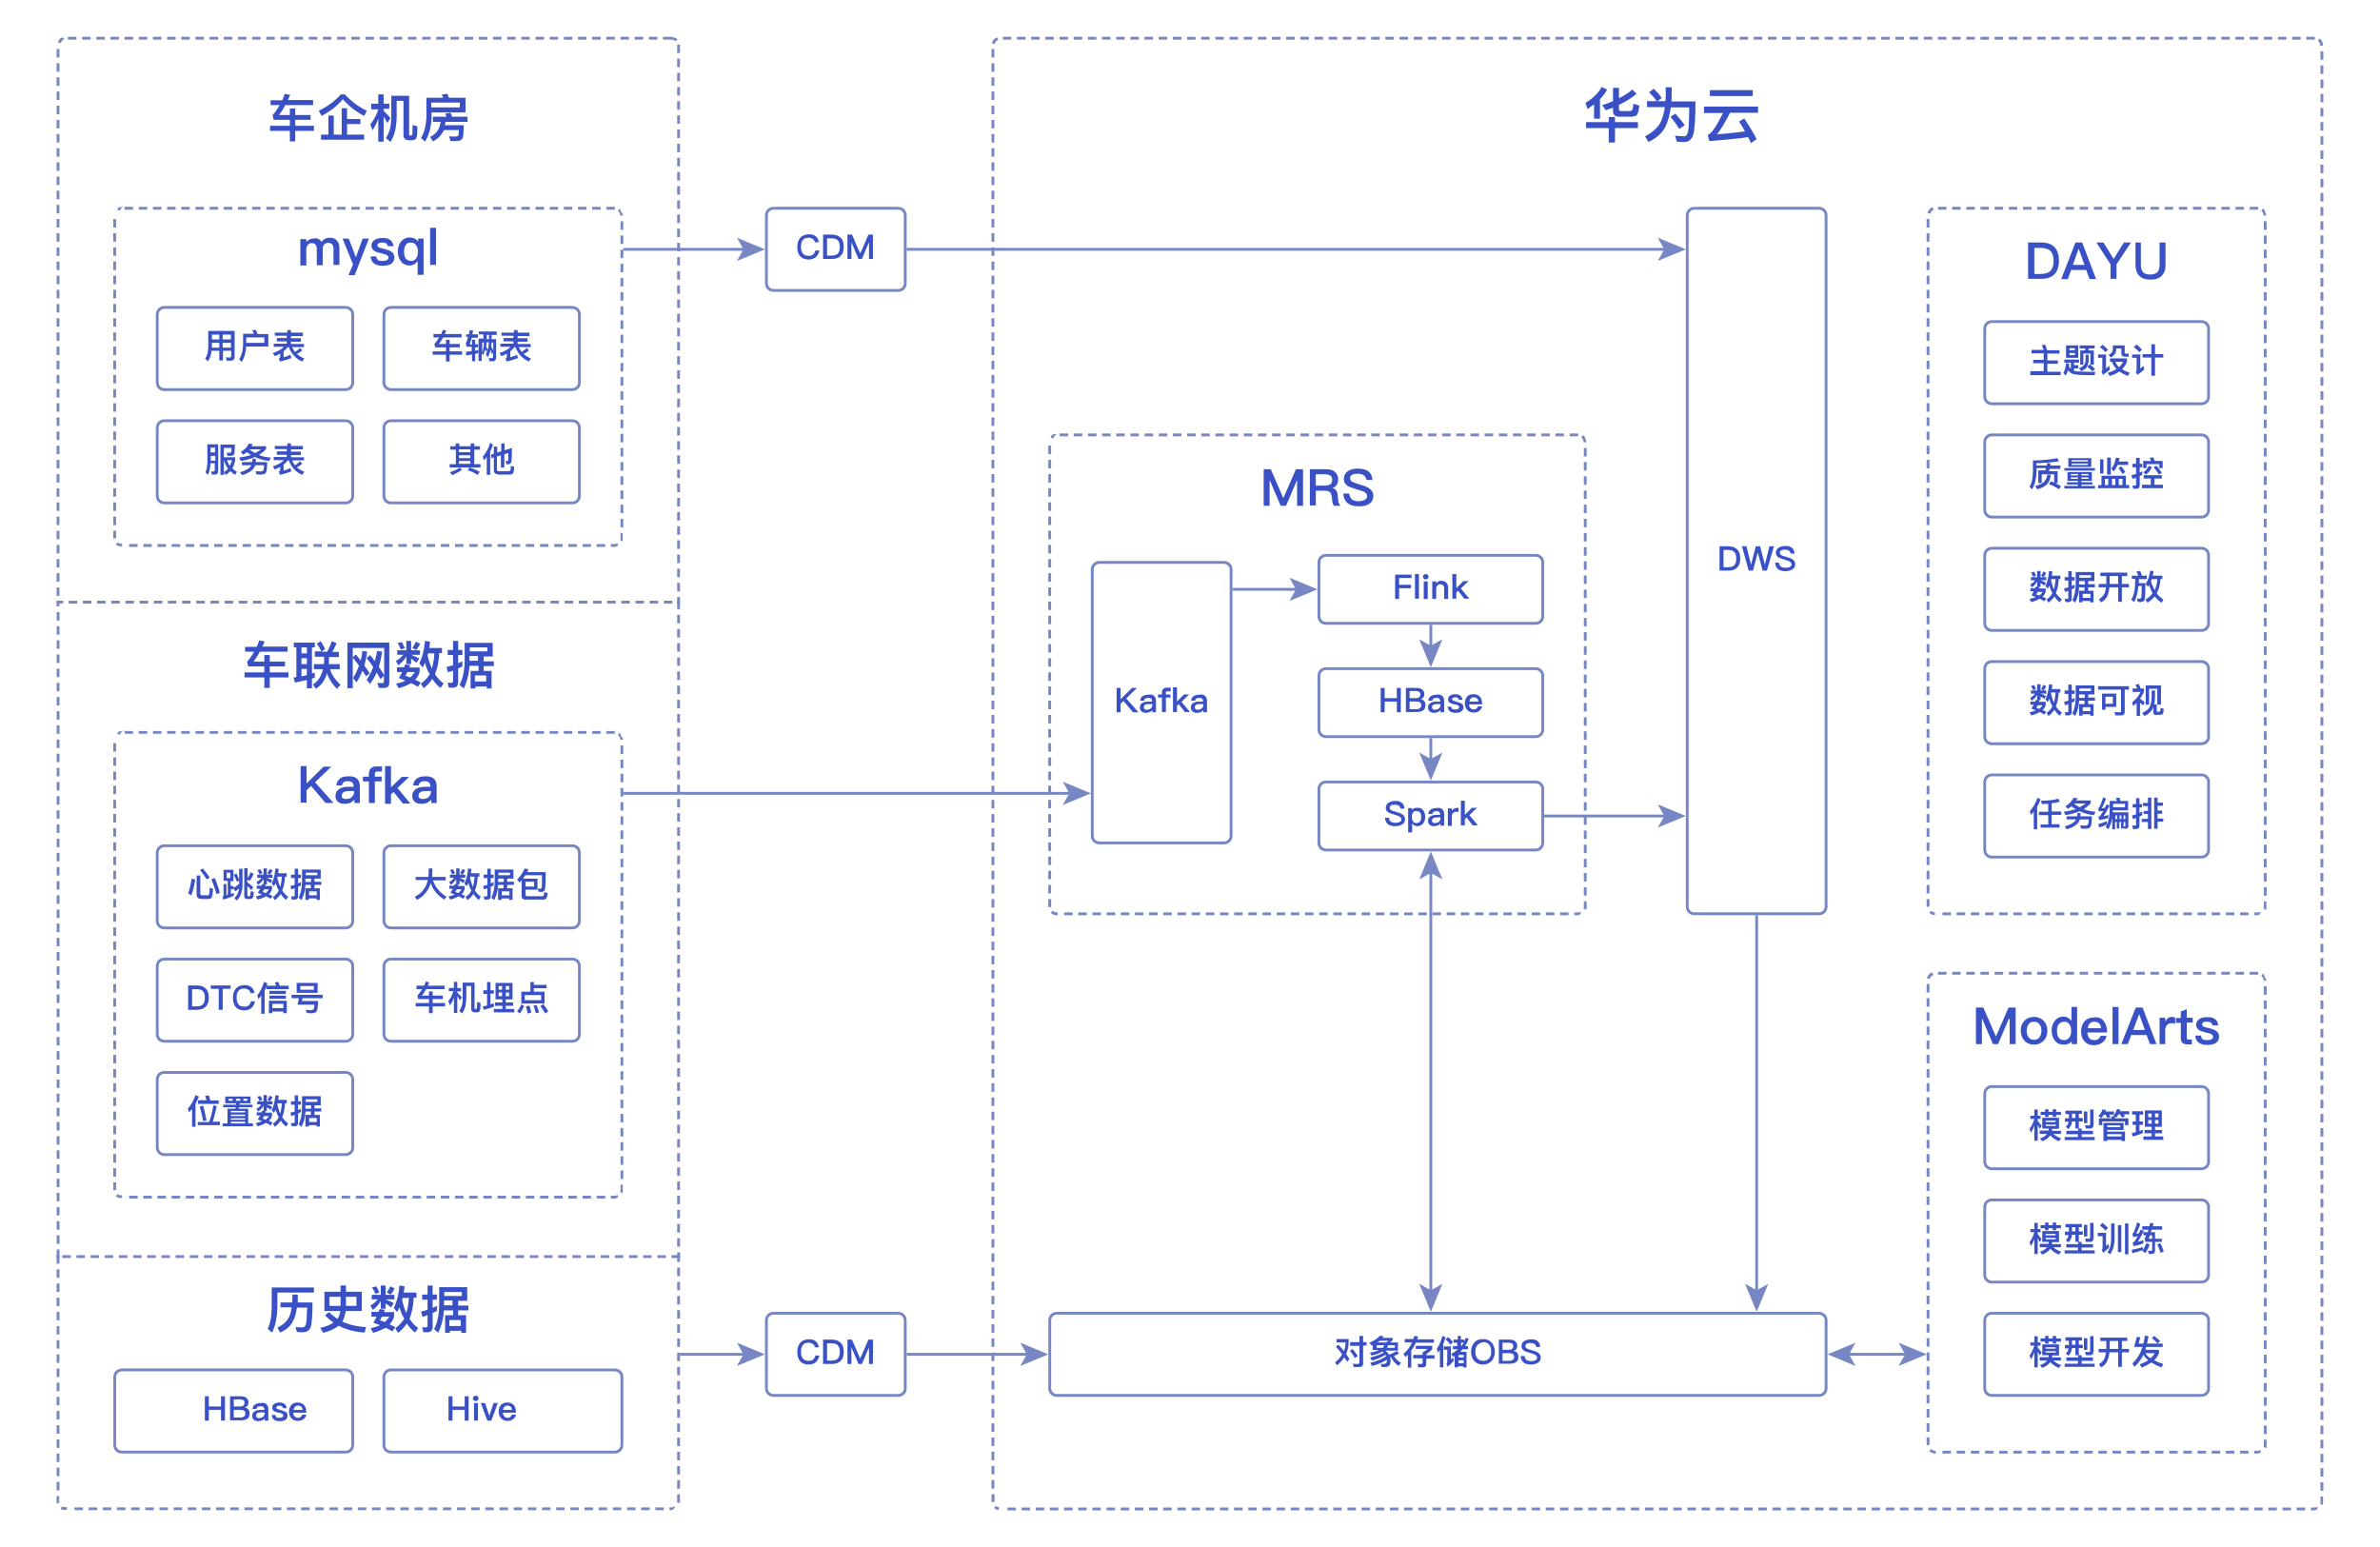 <svg version="1.1" id="图层_1" xmlns="http://www.w3.org/2000/svg" x="0" y="0" viewBox="0 0 840 546" xml:space="preserve"><style>.st0{fill:#7787c3}.st1{fill:#3a51c6}.st2{stroke-dasharray:3,2}.st2,.st3{fill:none;stroke:#7787c3;stroke-miterlimit:10}</style><path class="st0" d="M817 13h-3v1h3v-1zm-5 0h-3v1h3v-1zm-5 0h-3v1h3v-1zm-5 0h-3v1h3v-1zm-5 0h-3v1h3v-1zm-5 0h-3v1h3v-1zm-5 0h-3v1h3v-1zm-5 0h-3v1h3v-1zm-5 0h-3v1h3v-1zm-5 0h-3v1h3v-1zm-5 0h-3v1h3v-1zm-5 0h-3v1h3v-1zm-5 0h-3v1h3v-1zm-5 0h-3v1h3v-1zm-5 0h-3v1h3v-1zm-5 0h-3v1h3v-1zm-5 0h-3v1h3v-1zm-5 0h-3v1h3v-1zm-5 0h-3v1h3v-1zm-5 0h-3v1h3v-1zm-5 0h-3v1h3v-1zm-5 0h-3v1h3v-1zm-5 0h-3v1h3v-1zm-5 0h-3v1h3v-1zm-5 0h-3v1h3v-1zm-5 0h-3v1h3v-1zm-5 0h-3v1h3v-1zm-5 0h-3v1h3v-1zm-5 0h-3v1h3v-1zm-5 0h-3v1h3v-1zm-5 0h-3v1h3v-1zm-5 0h-3v1h3v-1zm-5 0h-3v1h3v-1zm-5 0h-3v1h3v-1zm-5 0h-3v1h3v-1zm-5 0h-3v1h3v-1zm-5 0h-3v1h3v-1zm-5 0h-3v1h3v-1zm-5 0h-3v1h3v-1zm-5 0h-3v1h3v-1zm-5 0h-3v1h3v-1zm-5 0h-3v1h3v-1zm-5 0h-3v1h3v-1zm-5 0h-3v1h3v-1zm-5 0h-3v1h3v-1zm-5 0h-3v1h3v-1zm-5 0h-3v1h3v-1zm-5 0h-3v1h3v-1zm-5 0h-3v1h3v-1zm-5 0h-3v1h3v-1zm-5 0h-3v1h3v-1zm-5 0h-3v1h3v-1zm-5 0h-3v1h3v-1zm-5 0h-3v1h3v-1zm-5 0h-3v1h3v-1zm-5 0h-3v1h3v-1zm-5 0h-3v1h3v-1zm-5 0h-3v1h3v-1zm-5 0h-3v1h3v-1zm-5 0h-3v1h3v-1zm-5 0h-3v1h3v-1zm-5 0h-3v1h3v-1zm-5 0h-3v1h3v-1zm-5 0h-3v1h3v-1zm-5 0h-3v1h3v-1zm-5 0h-3v1h3v-1zm-5 0h-3v1h3v-1zm-5 0h-3v1h3v-1zm-5 0h-3v1h3v-1zm-5 0h-3v1h3v-1zm-5 0h-3v1h3v-1zm-5 0h-3v1h3v-1zm-5 0h-3v1h3v-1zm-5 0h-3v1h3v-1zm-5 0h-3v1h3v-1zm-5 0h-3v1h3v-1zm-5 0h-3v1h3v-1zm-5 0h-3v1h3v-1zm-5 0h-3v1h3v-1zm-5 0h-3v1h3v-1zm-5 0h-3v1h3v-1zm-5 0h-3v1h3v-1zm-5 0h-3v1h3v-1zm-5 0h-3v1h3v-1zm-5 0h-3v1h3v-1zm-5 0h-3v1h3v-1zm-5 0h-3v1h3v-1zm-5 0h-3v1h3v-1zm-5 0h-3v1h3v-1zm-5 0h-3v1h3v-1zm-5 0h-3v1h3v-1zm-5 0h-3v1h3v-1zm-5 0h-3v1h3v-1zm-5 .2c-1 .3-1.7 1.1-1.9 2.1l1 .2c.2-.7.7-1.2 1.3-1.4l-.4-.9zm-1 4.1h-1v3h1v-3zm0 5h-1v3h1v-3zm0 5h-1v3h1v-3zm0 5h-1v3h1v-3zm0 5h-1v3h1v-3zm0 5h-1v3h1v-3zm0 5h-1v3h1v-3zm0 5h-1v3h1v-3zm0 5h-1v3h1v-3zm0 5h-1v3h1v-3zm0 5h-1v3h1v-3zm0 5h-1v3h1v-3zm0 5h-1v3h1v-3zm0 5h-1v3h1v-3zm0 5h-1v3h1v-3zm0 5h-1v3h1v-3zm0 5h-1v3h1v-3zm0 5h-1v3h1v-3zm0 5h-1v3h1v-3zm0 5h-1v3h1v-3zm0 5h-1v3h1v-3zm0 5h-1v3h1v-3zm0 5h-1v3h1v-3zm0 5h-1v3h1v-3zm0 5h-1v3h1v-3zm0 5h-1v3h1v-3zm0 5h-1v3h1v-3zm0 5h-1v3h1v-3zm0 5h-1v3h1v-3zm0 5h-1v3h1v-3zm0 5h-1v3h1v-3zm0 5h-1v3h1v-3zm0 5h-1v3h1v-3zm0 5h-1v3h1v-3zm0 5h-1v3h1v-3zm0 5h-1v3h1v-3zm0 5h-1v3h1v-3zm0 5h-1v3h1v-3zm0 5h-1v3h1v-3zm0 5h-1v3h1v-3zm0 5h-1v3h1v-3zm0 5h-1v3h1v-3zm0 5h-1v3h1v-3zm0 5h-1v3h1v-3zm0 5h-1v3h1v-3zm0 5h-1v3h1v-3zm0 5h-1v3h1v-3zm0 5h-1v3h1v-3zm0 5h-1v3h1v-3zm0 5h-1v3h1v-3zm0 5h-1v3h1v-3zm0 5h-1v3h1v-3zm0 5h-1v3h1v-3zm0 5h-1v3h1v-3zm0 5h-1v3h1v-3zm0 5h-1v3h1v-3zm0 5h-1v3h1v-3zm0 5h-1v3h1v-3zm0 5h-1v3h1v-3zm0 5h-1v3h1v-3zm0 5h-1v3h1v-3zm0 5h-1v3h1v-3zm0 5h-1v3h1v-3zm0 5h-1v3h1v-3zm0 5h-1v3h1v-3zm0 5h-1v3h1v-3zm0 5h-1v3h1v-3zm0 5h-1v3h1v-3zm0 5h-1v3h1v-3zm0 5h-1v3h1v-3zm0 5h-1v3h1v-3zm0 5h-1v3h1v-3zm0 5h-1v3h1v-3zm0 5h-1v3h1v-3zm0 5h-1v3h1v-3zm0 5h-1v3h1v-3zm0 5h-1v3h1v-3zm0 5h-1v3h1v-3zm0 5h-1v3h1v-3zm0 5h-1v3h1v-3zm0 5h-1v3h1v-3zm0 5h-1v3h1v-3zm0 5h-1v3h1v-3zm0 5h-1v3h1v-3zm0 5h-1v3h1v-3zm0 5h-1v3h1v-3zm0 5h-1v3h1v-3zm0 5h-1v3h1v-3zm0 5h-1v3h1v-3zm0 5h-1v3h1v-3zm0 5h-1v3h1v-3zm0 5h-1v3h1v-3zm0 5h-1v3h1v-3zm0 5h-1v3h1v-3zm0 5h-1v3h1v-3zm0 5h-1v3h1v-3zm0 5h-1v3h1v-3zm0 5h-1v3h1v-3zm0 5h-1v3h1v-3zm0 5h-1v3h1v-3zm0 5h-1v3h1v-3zm0 5h-1v3h1v-3zm0 5h-1V530.2l1-.1V527.3zm.6 4.1l-.7.7c.3.3.6.5 1 .7h.7v-1h.4c-.6.2-1.1 0-1.4-.4zm7 .6h-3v1h3v-1zm5 0h-3v1h3v-1zm5 0h-3v1h3v-1zm5 0h-3v1h3v-1zm5 0h-3v1h3v-1zm5 0h-3v1h3v-1zm5 0h-3v1h3v-1zm5 0h-3v1h3v-1zm5 0h-3v1h3v-1zm5 0h-3v1h3v-1zm5 0h-3v1h3v-1zm5 0h-3v1h3v-1zm5 0h-3v1h3v-1zm5 0h-3v1h3v-1zm5 0h-3v1h3v-1zm5 0h-3v1h3v-1zm5 0h-3v1h3v-1zm5 0h-3v1h3v-1zm5 0h-3v1h3v-1zm5 0h-3v1h3v-1zm5 0h-3v1h3v-1zm5 0h-3v1h3v-1zm5 0h-3v1h3v-1zm5 0h-3v1h3v-1zm5 0h-3v1h3v-1zm5 0h-3v1h3v-1zm5 0h-3v1h3v-1zm5 0h-3v1h3v-1zm5 0h-3v1h3v-1zm5 0h-3v1h3v-1zm5 0h-3v1h3v-1zm5 0h-3v1h3v-1zm5 0h-3v1h3v-1zm5 0h-3v1h3v-1zm5 0h-3v1h3v-1zm5 0h-3v1h3v-1zm5 0h-3v1h3v-1zm5 0h-3v1h3v-1zm5 0h-3v1h3v-1zm5 0h-3v1h3v-1zm5 0h-3v1h3v-1zm5 0h-3v1h3v-1zm5 0h-3v1h3v-1zm5 0h-3v1h3v-1zm5 0h-3v1h3v-1zm5 0h-3v1h3v-1zm5 0h-3v1h3v-1zm5 0h-3v1h3v-1zm5 0h-3v1h3v-1zm5 0h-3v1h3v-1zm5 0h-3v1h3v-1zm5 0h-3v1h3v-1zm5 0h-3v1h3v-1zm5 0h-3v1h3v-1zm5 0h-3v1h3v-1zm5 0h-3v1h3v-1zm5 0h-3v1h3v-1zm5 0h-3v1h3v-1zm5 0h-3v1h3v-1zm5 0h-3v1h3v-1zm5 0h-3v1h3v-1zm5 0h-3v1h3v-1zm5 0h-3v1h3v-1zm5 0h-3v1h3v-1zm5 0h-3v1h3v-1zm5 0h-3v1h3v-1zm5 0h-3v1h3v-1zm5 0h-3v1h3v-1zm5 0h-3v1h3v-1zm5 0h-3v1h3v-1zm5 0h-3v1h3v-1zm5 0h-3v1h3v-1zm5 0h-3v1h3v-1zm5 0h-3v1h3v-1zm5 0h-3v1h3v-1zm5 0h-3v1h3v-1zm5 0h-3v1h3v-1zm5 0h-3v1h3v-1zm5 0h-3v1h3v-1zm5 0h-3v1h3v-1zm5 0h-3v1h3v-1zm5 0h-3v1h3v-1zm5 0h-3v1h3v-1zm5 0h-3v1h3v-1zm5 0h-3v1h3v-1zm5 0h-3v1h3v-1zm5 0h-3v1h3v-1zm5 0h-3v1h3v-1zm5 0h-3v1h3v-1zm5 0h-3v1h3v-1zm5 0h-3v1h3v-1zm5 0h-3v1h3v-1zm4.4-.3c-.3.2-.6.3-1 .3h-1.4v1h1.4c.3-.1.5-.2.8-.3l.2-1zm2-3.6h-1v1.9c0 .3 0 .5-.1.7l.9.4v-.1c.1-.2.1-.4.1-.6V528.1h.1zm0-5h-1v3h1v-3zm0-5h-1v3h1v-3zm0-5h-1v3h1v-3zm0-5h-1v3h1v-3zm0-5h-1v3h1v-3zm0-5h-1v3h1v-3zm0-5h-1v3h1v-3zm0-5h-1v3h1v-3zm0-5h-1v3h1v-3zm0-5h-1v3h1v-3zm0-5h-1v3h1v-3zm0-5h-1v3h1v-3zm0-5h-1v3h1v-3zm0-5h-1v3h1v-3zm0-5h-1v3h1v-3zm0-5h-1v3h1v-3zm0-5h-1v3h1v-3zm0-5h-1v3h1v-3zm0-5h-1v3h1v-3zm0-5h-1v3h1v-3zm0-5h-1v3h1v-3zm0-5h-1v3h1v-3zm0-5h-1v3h1v-3zm0-5h-1v3h1v-3zm0-5h-1v3h1v-3zm0-5h-1v3h1v-3zm0-5h-1v3h1v-3zm0-5h-1v3h1v-3zm0-5h-1v3h1v-3zm0-5h-1v3h1v-3zm0-5h-1v3h1v-3zm0-5h-1v3h1v-3zm0-5h-1v3h1v-3zm0-5h-1v3h1v-3zm0-5h-1v3h1v-3zm0-5h-1v3h1v-3zm0-5h-1v3h1v-3zm0-5h-1v3h1v-3zm0-5h-1v3h1v-3zm0-5h-1v3h1v-3zm0-5h-1v3h1v-3zm0-5h-1v3h1v-3zm0-5h-1v3h1v-3zm0-5h-1v3h1v-3zm0-5h-1v3h1v-3zm0-5h-1v3h1v-3zm0-5h-1v3h1v-3zm0-5h-1v3h1v-3zm0-5h-1v3h1v-3zm0-5h-1v3h1v-3zm0-5h-1v3h1v-3zm0-5h-1v3h1v-3zm0-5h-1v3h1v-3zm0-5h-1v3h1v-3zm0-5h-1v3h1v-3zm0-5h-1v3h1v-3zm0-5h-1v3h1v-3zm0-5h-1v3h1v-3zm0-5h-1v3h1v-3zm0-5h-1v3h1v-3zm0-5h-1v3h1v-3zm0-5h-1v3h1v-3zm0-5h-1v3h1v-3zm0-5h-1v3h1v-3zm0-5h-1v3h1v-3zm0-5h-1v3h1v-3zm0-5h-1v3h1v-3zm0-5h-1v3h1v-3zm0-5h-1v3h1v-3zm0-5h-1v3h1v-3zm0-5h-1v3h1v-3zm0-5h-1v3h1v-3zm0-5h-1v3h1v-3zm0-5h-1v3h1v-3zm0-5h-1v3h1v-3zm0-5h-1v3h1v-3zm0-5h-1v3h1v-3zm0-5h-1v3h1v-3zm0-5h-1v3h1v-3zm0-5h-1v3h1v-3zm0-5h-1v3h1v-3zm0-5h-1v3h1v-3zm0-5h-1v3h1v-3zm0-5h-1v3h1v-3zm0-5h-1v3h1v-3zm0-5h-1v3h1v-3zm0-5h-1v3h1v-3zm0-5h-1v3h1v-3zm0-5h-1v3h1v-3zm0-5h-1v3h1v-3zm0-5h-1v3h1v-3zm0-5h-1v3h1v-3zm0-5h-1v3h1v-3zm0-5h-1v3h1v-3zm0-5h-1v3h1v-3zm0-5h-1v3h1v-3zm0-5h-1v3h1v-3zm0-5h-1v3h1v-3zm0-5h-1v3h1v-3zm0-5h-1v3h1v-3zm0-5h-1v3h1v-3zm0-5h-1v3h1v-3zm-1.3-4.5l-.6.8c.5.4.8 1 .8 1.6v.1h1V16c-.1-1.4-.6-2-1.2-2.4z"/><path class="st1" d="M562.5 36.9c-.6.5-1.4 1-2.2 1.6l-.7-2.2c2.6-1.6 4.5-3.4 5.7-5.6l1.9.9c-.6 1.2-1.4 2.3-2.5 3.4v6.9h-2.1v-5zm-2.7 6.2h8v-1.8h2.2v1.8h8.1v2.1H570v5.1h-2.2v-5.1h-8v-2.1zm11.7-1.9c-1.5 0-2.2-.7-2.2-2.1V38c-.8.3-1.7.6-2.6.9l-1.2-1.8c1.4-.4 2.6-.9 3.8-1.4V31h2.1v3.7c1.9-1 3.5-2 4.7-3.1l1.5 1.5c-1.8 1.5-3.8 2.8-6.2 3.9v1.6c0 .4.2.6.7.6h2.9c.4 0 .8-.1 1-.3.3-.3.4-1 .5-2.3l2.1.7c-.2 1.9-.6 3-1 3.4-.5.3-1.2.5-2.1.5h-4zM587.8 30.8h2.2V34c0 .8-.1 1.4-.1 1.8h8.5c0 6.2-.3 10.1-.8 11.8-.6 1.7-1.6 2.5-3 2.5-1.1 0-2 0-2.8-.1l-.6-2.1c1.3.1 2.4.2 3.3.2.9-.1 1.4-1.2 1.5-3.3.1-2.1.2-4.4.2-6.9h-6.5c-.4 2.7-1 4.9-1.8 6.6-1.2 2.5-3.3 4.3-6.1 5.6l-1.2-2c2.8-1.4 4.7-3.2 5.7-5.4.6-1.4 1-3.1 1.3-4.9h-6.3v-2.1h6.5c.1-.8.1-1.4.1-1.8v-3.1zm-4.1.5c1.1 1.1 2.1 2.2 2.8 3.3l-1.7 1.2c-.7-1-1.6-2.1-2.8-3.2l1.7-1.3zm7.6 8.8c1.4 1.6 2.5 2.9 3.3 4.1l-1.9 1.3c-.8-1.3-1.8-2.7-3.1-4.3l1.7-1.1zM601.5 37.6h19v2.2h-9.9c-1.8 3.5-3.3 6-4.6 7.6 3.2-.2 6.6-.6 9.9-1-.7-1.3-1.4-2.4-2.1-3.5l1.8-1.1c1.9 2.8 3.3 5.2 4.4 7.3l-2 1.4c-.3-.7-.7-1.4-1-2.1-4.1.6-8.6 1-13.7 1.4l-.6-2.2c.3-.1.4-.2.5-.2 1.3-.9 2.9-3.4 4.9-7.5h-6.7v-2.3zm2-5.8h15.1v2.1h-15.1v-2.1z"/><path class="st0" d="M237 13h-3v1h3v-1zm-5 0h-3v1h3v-1zm-5 0h-3v1h3v-1zm-5 0h-3v1h3v-1zm-5 0h-3v1h3v-1zm-5 0h-3v1h3v-1zm-5 0h-3v1h3v-1zm-5 0h-3v1h3v-1zm-5 0h-3v1h3v-1zm-5 0h-3v1h3v-1zm-5 0h-3v1h3v-1zm-5 0h-3v1h3v-1zm-5 0h-3v1h3v-1zm-5 0h-3v1h3v-1zm-5 0h-3v1h3v-1zm-5 0h-3v1h3v-1zm-5 0h-3v1h3v-1zm-5 0h-3v1h3v-1zm-5 0h-3v1h3v-1zm-5 0h-3v1h3v-1zm-5 0h-3v1h3v-1zm-5 0h-3v1h3v-1zm-5 0h-3v1h3v-1zm-5 0h-3v1h3v-1zm-5 0h-3v1h3v-1zm-5 0h-3v1h3v-1zm-5 0h-3v1h3v-1zm-5 0h-3v1h3v-1zm-5 0h-3v1h3v-1zm-5 0h-3v1h3v-1zm-5 0h-3v1h3v-1zm-5 0h-3v1h3v-1zm-5 0h-3v1h3v-1zm-5 0h-3v1h3v-1zm-5 0h-3v1h3v-1zm-5 0h-3v1h3v-1zm-5 0h-3v1h3v-1zm-5 0h-3v1h3v-1zm-5 0h-3v1h3v-1zm-5 0h-3v1h3v-1zm-5 0h-3v1h3v-1zm-5 0h-3v1h3v-1zm-5 0h-3v1h3v-1zm-5 .2l-.6.3c-.5.4-.8.9-.9 1.5l1 .2c.2-.7.7-1.2 1.3-1.4l-.8-.6zm-1 4.1h-1v3h1v-3zm0 5h-1v3h1v-3zm0 5h-1v3h1v-3zm0 5h-1v3h1v-3zm0 5h-1v3h1v-3zm0 5h-1v3h1v-3zm0 5h-1v3h1v-3zm0 5h-1v3h1v-3zm0 5h-1v3h1v-3zm0 5h-1v3h1v-3zm0 5h-1v3h1v-3zm0 5h-1v3h1v-3zm0 5h-1v3h1v-3zm0 5h-1v3h1v-3zm0 5h-1v3h1v-3zm0 5h-1v3h1v-3zm0 5h-1v3h1v-3zm0 5h-1v3h1v-3zm0 5h-1v3h1v-3zm0 5h-1v3h1v-3zm0 5h-1v3h1v-3zm0 5h-1v3h1v-3zm0 5h-1v3h1v-3zm0 5h-1v3h1v-3zm0 5h-1v3h1v-3zm0 5h-1v3h1v-3zm0 5h-1v3h1v-3zm0 5h-1v3h1v-3zm0 5h-1v3h1v-3zm0 5h-1v3h1v-3zm0 5h-1v3h1v-3zm0 5h-1v3h1v-3zm0 5h-1v3h1v-3zm0 5h-1v3h1v-3zm0 5h-1v3h1v-3zm0 5h-1v3h1v-3zm0 5h-1v3h1v-3zm0 5h-1v3h1v-3zm0 5h-1v3h1v-3zm1.3 4.7H20v.3-.3 1h2.3v-1zm5 0h-3v1h3v-1zm5 0h-3v1h3v-1zm5 0h-3v1h3v-1zm5 0h-3v1h3v-1zm5 0h-3v1h3v-1zm5 0h-3v1h3v-1zm5 0h-3v1h3v-1zm5 0h-3v1h3v-1zm5 0h-3v1h3v-1zm5 0h-3v1h3v-1zm5 0h-3v1h3v-1zm5 0h-3v1h3v-1zm5 0h-3v1h3v-1zm5 0h-3v1h3v-1zm5 0h-3v1h3v-1zm5 0h-3v1h3v-1zm5 0h-3v1h3v-1zm5 0h-3v1h3v-1zm5 0h-3v1h3v-1zm5 0h-3v1h3v-1zm5 0h-3v1h3v-1zm5 0h-3v1h3v-1zm5 0h-3v1h3v-1zm5 0h-3v1h3v-1zm5 0h-3v1h3v-1zm5 0h-3v1h3v-1zm5 0h-3v1h3v-1zm5 0h-3v1h3v-1zm5 0h-3v1h3v-1zm5 0h-3v1h3v-1zm5 0h-3v1h3v-1zm5 0h-3v1h3v-1zm5 0h-3v1h3v-1zm5 0h-3v1h3v-1zm5 0h-3v1h3v-1zm5 0h-3v1h3v-1zm5 0h-3v1h3v-1zm5 0h-3v1h3v-1zm5 0h-3v1h3v-1zm5 0h-3v1h3v-1zm5 0h-3v1h3v-1zm5 0h-3v1h3v-1zm5 0h-3v1h3v-1zm2.7-1.3h-1v2.3h.3-.3 1v-2.3zm0-5h-1v3h1v-3zm0-5h-1v3h1v-3zm0-5h-1v3h1v-3zm0-5h-1v3h1v-3zm0-5h-1v3h1v-3zm0-5h-1v3h1v-3zm0-5h-1v3h1v-3zm0-5h-1v3h1v-3zm0-5h-1v3h1v-3zm0-5h-1v3h1v-3zm0-5h-1v3h1v-3zm0-5h-1v3h1v-3zm0-5h-1v3h1v-3zm0-5h-1v3h1v-3zm0-5h-1v3h1v-3zm0-5h-1v3h1v-3zm0-5h-1v3h1v-3zm0-5h-1v3h1v-3zm0-5h-1v3h1v-3zm0-5h-1v3h1v-3zm0-5h-1v3h1v-3zm0-5h-1v3h1v-3zm0-5h-1v3h1v-3zm0-5h-1v3h1v-3zm0-5h-1v3h1v-3zm0-5h-1v3h1v-3zm0-5h-1v3h1v-3zm0-5h-1v3h1v-3zm0-5h-1v3h1v-3zm0-5h-1v3h1v-3zm0-5h-1v3h1v-3zm0-5h-1v3h1v-3zm0-5h-1v3h1v-3zm0-5h-1v3h1v-3zm0-5h-1v3h1v-3zm0-5h-1v3h1v-3zm0-5h-1v3h1v-3zm0-5h-1v3h1v-3zm0-5l-1 .1V18.7h1V16v-.3zm-3-2.7v1c.6 0 1.1.2 1.4.6l.7-.7c-.2-.2-.4-.3-.6-.5-1.4-.4-1.4-.4-1.5-.4.1 0 .1 0 0 0 .1 0 .1 0 0 0 .1 0 .1 0 0 0 .1 0 .1 0 0 0 .1 0 .1 0 0 0 .1 0 .1 0 0 0 .1 0 .1 0 0 0 .1 0 .1 0 0 0 .1 0 .1 0 0 0 .1 0 .1 0 0 0 .1 0 .1 0 0 0 .1 0 .1 0 0 0 .1 0 .1 0 0 0 .1 0 .1 0 0 0 .1 0 .1 0 0 0 .1 0 .1 0 0 0 .1 0 .1 0 0 0 .1 0 .1 0 0 0 .1 0 .1 0 0 0 .1 0 .1 0 0 0z"/><path class="st2" d="M239.5 212v232M20.5 444V212"/><path class="st1" d="M95.5 35.4h4.1c.3-.6.6-1.4.9-2.3l1.9.4-.8 1.8h8.9v1.8h-9.8c-.7 1.4-1.5 2.5-2.2 3.5h3.8v-2.3h1.9v2.3h5.4v1.7h-5.4v2.1h6.6v1.8h-6.6v3.7h-1.9v-3.7h-7v-1.8h7v-2.1h-5.7l-.4-1.7c.9-.9 1.7-2.1 2.5-3.5h-3.2v-1.7zM121.7 33.3c2.2 2.4 4.8 4.4 7.8 5.8l-1 1.8c-2.9-1.5-5.4-3.5-7.5-5.9-1.9 2.3-4.4 4.3-7.5 5.9l-1-1.8c3.1-1.5 5.8-3.5 7.8-5.8h1.4zm-1.1 4.9h1.9V42h4.7v1.8h-4.7v3.7h6v1.8h-15.2v-1.8h2.6v-6.7h1.9v6.7h2.8v-9.3zM131 36.6h2.5v-3.3h1.9v3.3h2v1.8h-2v.7c.8.8 1.6 1.6 2.4 2.6l-1.1 1.7c-.6-1.1-1.1-1.9-1.3-2.3V50h-1.9v-8.1c-.5 1.4-1.2 2.8-2 4.1l-.8-2.1c1.2-1.5 2.2-3.3 2.8-5.3H131v-2zm5.2 12.1c.7-1.1 1.2-2.2 1.5-3.4.2-1.1.4-2.6.4-4.6v-6.9h6.3v13.7c0 .2.1.3.2.3h.5c.1 0 .3 0 .3-.1 0 0 .1-.1.1-.3.1-.3.1-1.3.1-3.3l1.7.5c0 1.3 0 2.3-.1 3.1-.1.7-.3 1.2-.5 1.4-.3.2-.8.4-1.4.4h-.8c-1.4 0-2.1-.6-2.1-1.8V35.6H140v5.1c0 2-.2 3.8-.5 5.2-.3 1.5-.9 2.9-1.7 4.2l-1.6-1.4zM152.3 39.7V41c0 3.5-.8 6.5-2.3 9l-1.4-1.3c1.2-2 1.8-4.5 1.9-7.7v-6.5h5.9c-.1-.3-.3-.7-.5-1.1l2-.3c.2.4.3.9.5 1.4h5.9v5.2h-12zm.5 3.3v-1.8h4.8c-.2-.5-.3-.8-.5-1.1l2-.3c.1.4.3.8.4 1.4h5.5V43h-7.8c0 .4-.1.8-.2 1.2h6.7c-.1 2.5-.2 4-.4 4.5-.2.4-.5.7-1 .9-.5.2-1.6.2-3.3.2l-.5-1.7c.4 0 .8.1 1.2.1.8 0 1.4 0 1.7-.1.2-.1.4-.2.4-.4 0-.1.1-.7.2-1.8h-5.3a8.4 8.4 0 01-3.9 4l-1-1.6c2.2-1 3.4-2.8 3.7-5.3h-2.7zm9.5-6.8h-10.1v1.7h10.1v-1.7zM86.5 228.3h4.1c.3-.6.6-1.4.9-2.3l1.9.4-.8 1.8h8.9v1.8h-9.8c-.7 1.4-1.5 2.5-2.2 3.5h3.8v-2.3h1.9v2.3h5.4v1.7h-5.4v2.1h6.6v1.8h-6.6v3.7h-1.9v-3.7h-7v-1.8h7v-2.1h-5.7l-.4-1.7c.9-.9 1.7-2.1 2.5-3.5h-3.2v-1.7zM103.8 226.8h7.3v1.7h-1v9.2l1-.3v1.8l-1 .3v3.4h-1.8V240l-4.2.9-.5-1.8 1-.1v-10.5h-.9v-1.7zm2.6 3.8h1.9v-2.1h-1.9v2.1zm0 3.8h1.9v-2.1h-1.9v2.1zm0 4.3l1.9-.4v-2.2h-1.9v2.6zm4.8-8.8h2.2c-.4-.9-.9-1.8-1.6-2.7l1.4-.9c.7 1.1 1.2 2 1.5 2.8l-1.3.9h2.1c.6-1.2 1.2-2.4 1.6-3.7l1.7.7c-.5 1.2-1 2.2-1.5 3.1h2.3v1.8h-3.5v.2c0 .8 0 1.6-.1 2.3h3.9v1.8h-3.4c.5 1.8 1.7 3.6 3.7 5.5l-1.3 1.4c-1.8-1.8-2.9-3.7-3.5-5.5-.7 2.5-2 4.3-3.9 5.5l-1.1-1.5c1.8-1.1 3-2.9 3.6-5.4h-3.2v-1.8h3.5c.1-.6.1-1.2.1-1.9v-.7h-3.3v-1.9zM129.2 238.7c-.4-.7-.9-1.4-1.3-2-.6 1.6-1.3 3-2.1 4.1l-1.2-1.5c.8-1.2 1.5-2.7 2.1-4.4-.7-.9-1.4-1.8-2.2-2.8v10.8h-1.9v-16.1h14.8v14.1c0 1.3-.6 1.9-1.9 1.9h-1.8l-.5-1.8 1.7.1c.4 0 .6-.2.6-.6v-2l-1.2 1.2c-.6-1-1-1.8-1.4-2.4-.6 1.6-1.4 2.9-2.3 4.1l-1.2-1.5c.9-1.3 1.7-2.8 2.3-4.5-.6-.9-1.4-2-2.3-3.1l1.2-1.1c.6.7 1.2 1.4 1.7 2.2.3-1.2.6-2.4.8-3.7l1.8.3c-.3 1.9-.7 3.7-1.2 5.3.6.9 1.2 1.9 1.9 3v-9.6h-11.1v3.3l1.1-1c.5.6 1.1 1.3 1.7 2.1.3-1.1.5-2.3.6-3.4l1.7.3c-.3 1.8-.6 3.4-1 4.9.6.8 1.2 1.7 1.9 2.8l-1.3 1zM144.8 234.8c-.1.3-.2.5-.3.8h3.6v1.6c-.3 1-.8 1.9-1.6 2.7.6.3 1.3.6 2 1l-1 1.5c-.7-.4-1.5-.9-2.4-1.3-1.2.7-2.6 1.3-4.4 1.8l-.9-1.6c1.3-.3 2.4-.6 3.3-1.1-.9-.3-1.6-.6-2.3-.9.4-.7.8-1.4 1.1-2.1h-1.8v-1.7h2.5c.3-.7.4-1.1.4-1l1.8.3zm-4.7-5.3h3.3v-3.3h1.7v3.3h3.1v1.6h-3.1c.9.4 1.9.8 2.9 1.3l-1 1.5c-.8-.6-1.4-1.1-1.9-1.4v1.9h-1.7v-2.8c-.6 1.2-1.6 2.3-2.8 3.2l-.9-1.5c1.2-.7 2-1.4 2.6-2.2h-2.1v-1.6zm1.7-2.9c.4.6.7 1.4 1.1 2.1l-1.4.6c-.3-.8-.7-1.6-1.2-2.3l1.5-.4zm4.6 10.6h-2.6c-.2.3-.4.7-.7 1.3.4.1.9.3 1.7.6.6-.6 1.2-1.2 1.6-1.9zm1.9-10c-.4.8-.8 1.5-1.4 2.2l-1.4-.7c.5-.7.9-1.5 1.3-2.2l1.5.7zm1.7 6.7c-.3.6-.5 1.1-.8 1.7l-1.2-1.5c1-2 1.7-4.6 2-7.9l1.8.3c-.1.9-.2 1.7-.3 2.2h4.5v1.8h-1c-.1 2.9-.6 5.4-1.5 7.4.9 1.4 1.9 2.5 3.1 3.3l-1.1 1.6c-1.1-.8-2.1-1.9-2.9-3.2-.9 1.3-1.9 2.4-3.1 3.3l-1-1.6c1.3-.9 2.3-2 3.2-3.4-.8-1.1-1.3-2.5-1.7-4zm1.1-3.3l-.2.7c.4 1.7.9 3.3 1.5 4.6.5-1.5.8-3.3.9-5.3h-2.2zM158.4 242.7l-.4-1.8c.5.1 1 .1 1.3.1.4 0 .6-.2.6-.7v-3.6c-.9.3-1.6.5-1.8.6l-.5-1.9c.8-.2 1.6-.4 2.3-.6v-3.6H158v-1.8h1.9v-3.2h1.8v3.2h1.5v1.8h-1.5v2.9c.6-.3 1.1-.5 1.5-.7v1.8l-1.5.7v4.9c0 1.2-.6 1.9-1.8 1.9h-1.5zm7.3-7.7c-.2 3-.9 5.6-2 8l-1.5-1.3c1.2-2.3 1.8-5.2 1.8-8.8v-6h9.9v4.8h-3.2v1.7h3.6v1.7h-3.6v1.7h2.8v6.2h-1.7v-.7h-4v.7h-1.7v-6.2h2.8V235h-3.2zm3-3.5h-3v1.7h3v-1.7zm3.3-3h-6.2v1.4h6.2v-1.4zm-4.4 12h4v-2.1h-4v2.1z"/><path class="st0" d="M797 73h-3v1h3v-1zm-5 0h-3v1h3v-1zm-5 0h-3v1h3v-1zm-5 0h-3v1h3v-1zm-5 0h-3v1h3v-1zm-5 0h-3v1h3v-1zm-5 0h-3v1h3v-1zm-5 0h-3v1h3v-1zm-5 0h-3v1h3v-1zm-5 0h-3v1h3v-1zm-5 0h-3v1h3v-1zm-5 0h-3v1h3v-1zm-5 0h-3v1h3v-1zm-5 0h-3v1h3v-1zm-5 0h-3v1h3v-1zm-5 0h-3v1h3v-1zm-5 0h-3v1h3v-1zm-5 0h-3v1h3v-1zm-5 0h-3v1h3v-1zm-5 0h-3v1h3v-1zm-5 0h-3v1h3v-1zm-5 0h-3v1h3v-1zm-5 0h-3v1h3v-1zm-5 .2c-.1 0-.2.1-.3.1-.7.4-1.2 1.1-1.4 1.9l1 .2c.2-.7.7-1.2 1.3-1.4l-.6-.8zm-1 4.1h-1v3h1v-3zm0 5h-1v3h1v-3zm0 5h-1v3h1v-3zm0 5h-1v3h1v-3zm0 5h-1v3h1v-3zm0 5h-1v3h1v-3zm0 5h-1v3h1v-3zm0 5h-1v3h1v-3zm0 5h-1v3h1v-3zm0 5h-1v3h1v-3zm0 5h-1v3h1v-3zm0 5h-1v3h1v-3zm0 5h-1v3h1v-3zm0 5h-1v3h1v-3zm0 5h-1v3h1v-3zm0 5h-1v3h1v-3zm0 5h-1v3h1v-3zm0 5h-1v3h1v-3zm0 5h-1v3h1v-3zm0 5h-1v3h1v-3zm0 5h-1v3h1v-3zm0 5h-1v3h1v-3zm0 5h-1v3h1v-3zm0 5h-1v3h1v-3zm0 5h-1v3h1v-3zm0 5h-1v3h1v-3zm0 5h-1v3h1v-3zm0 5h-1v3h1v-3zm0 5h-1v3h1v-3zm0 5h-1v3h1v-3zm0 5h-1v3h1v-3zm0 5h-1v3h1v-3zm0 5h-1v3h1v-3zm0 5h-1v3h1v-3zm0 5h-1v3h1v-3zm0 5h-1v3h1v-3zm0 5h-1v3h1v-3zm0 5h-1v3h1v-3zm0 5h-1v3h1v-3zm0 5h-1v3h1v-3zm0 5h-1v3h1v-3zm0 5h-1v3h1v-3zm0 5h-1v3h1v-3zm0 5h-1v3h1v-3zm0 5h-1v3h1v-3zm0 5h-1v3h1v-3zm0 5h-1v3h1v-3zm0 5h-1v3h1v-3zm0 5h-1V320.1l1-.1v-2.7zm.6 4.1l-.7.7c.3.3.7.6 1.1.7.1 0 .1 0 .2.1h.7v-1h.1c-.6.1-1.1-.1-1.4-.5zm7 .6h-3v1h3v-1zm5 0h-3v1h3v-1zm5 0h-3v1h3v-1zm5 0h-3v1h3v-1zm5 0h-3v1h3v-1zm5 0h-3v1h3v-1zm5 0h-3v1h3v-1zm5 0h-3v1h3v-1zm5 0h-3v1h3v-1zm5 0h-3v1h3v-1zm5 0h-3v1h3v-1zm5 0h-3v1h3v-1zm5 0h-3v1h3v-1zm5 0h-3v1h3v-1zm5 0h-3v1h3v-1zm5 0h-3v1h3v-1zm5 0h-3v1h3v-1zm5 0h-3v1h3v-1zm5 0h-3v1h3v-1zm5 0h-3v1h3v-1zm5 0h-3v1h3v-1zm5 0h-3v1h3v-1zm4.4-.3c-.3.2-.6.3-1 .3h-1.4v1h1.4c.1-.1.3-.1.4-.2l.6-1.1zm2-3.6h-1v1.9c0 .3 0 .5-.1.7l.9.4s0-.1.1-.1v-2.9h.1zm0-5h-1v3h1v-3zm0-5h-1v3h1v-3zm0-5h-1v3h1v-3zm0-5h-1v3h1v-3zm0-5h-1v3h1v-3zm0-5h-1v3h1v-3zm0-5h-1v3h1v-3zm0-5h-1v3h1v-3zm0-5h-1v3h1v-3zm0-5h-1v3h1v-3zm0-5h-1v3h1v-3zm0-5h-1v3h1v-3zm0-5h-1v3h1v-3zm0-5h-1v3h1v-3zm0-5h-1v3h1v-3zm0-5h-1v3h1v-3zm0-5h-1v3h1v-3zm0-5h-1v3h1v-3zm0-5h-1v3h1v-3zm0-5h-1v3h1v-3zm0-5h-1v3h1v-3zm0-5h-1v3h1v-3zm0-5h-1v3h1v-3zm0-5h-1v3h1v-3zm0-5h-1v3h1v-3zm0-5h-1v3h1v-3zm0-5h-1v3h1v-3zm0-5h-1v3h1v-3zm0-5h-1v3h1v-3zm0-5h-1v3h1v-3zm0-5h-1v3h1v-3zm0-5h-1v3h1v-3zm0-5h-1v3h1v-3zm0-5h-1v3h1v-3zm0-5h-1v3h1v-3zm0-5h-1v3h1v-3zm0-5h-1v3h1v-3zm0-5h-1v3h1v-3zm0-5h-1v3h1v-3zm0-5h-1v3h1v-3zm0-5h-1v3h1v-3zm0-5h-1v3h1v-3zm0-5h-1v3h1v-3zm0-5h-1v3h1v-3zm0-5h-1v3h1v-3zm0-5h-1v3h1v-3zm0-5h-1v3h1v-3zm0-5h-1v3h1v-3zm-1.3-4.5l-.6.8c.5.4.8 1 .8 1.6v.1h1V76s0-.1-.1-.1c-.4-1.7-.7-2.1-1.1-2.3zM777 114c1.1 0 2 .9 2 2v24c0 1.1-.9 2-2 2h-74c-1.1 0-2-.9-2-2v-24c0-1.1.9-2 2-2h74m0-1h-74c-1.7 0-3 1.3-3 3v24c0 1.7 1.3 3 3 3h74c1.7 0 3-1.3 3-3v-24c0-1.7-1.3-3-3-3z"/><path class="st1" d="M721.4 124.7H717v-1.2h4.3c-.2-.5-.4-1-.7-1.6l1.2-.3c.3.7.5 1.3.7 2h4.4v1.2h-4.3v2.4h3.7v1.2h-3.7v2.8h4.7v1.2h-10.7V131h4.7v-2.8h-3.7V127h3.7v-2.3zM739.5 131.2l-.2 1.2h-2.5c-2.9 0-4.6-.2-5.4-.5-.5-.2-1-.6-1.5-1.2-.2.6-.5 1.3-.8 1.8l-.9-.8c.6-1 .9-2.2 1-3.5l1.1.1c0 .4-.1.8-.1 1.1.3.3.5.6.7.8V128h-2.3v-1.1h5.2v1.1H732v.9h1.5v1.1H732v.9c.7.2 2.2.3 4.5.3 1.3.1 2.3.1 3 0zm-10.3-9.3h4.3v4.4h-4.3v-4.4zm1.2 1.7h1.9v-.7h-1.9v.7zm1.9 1.7v-.7h-1.9v.7h1.9zm3.7-.1h1.2v1.7c0 1.1-.3 2-.7 2.7-.4.6-1.1 1.1-2 1.4l-.7-1.1c.9-.3 1.5-.7 1.8-1.2.3-.5.5-1.1.5-1.9v-1.6zm-2-3.3h5.3v1.1h-2.1c0 .3-.1.5-.1.7h1.9v5h-1.2v-3.9h-2.5v3.9h-1.1v-5h1.7c0-.3.1-.5.1-.7h-2v-1.1zm3.6 6.7c.7.5 1.3 1.1 1.8 1.6l-.9.9c-.4-.5-1-1.1-1.8-1.7l.9-.8zM740.5 125.1h2.8v5c.4-.4.8-.7 1.1-1l.3 1.3c-.8.7-1.6 1.3-2.5 1.9l-.5-1.1c.2-.2.3-.4.3-.7v-4.2h-1.5v-1.2zm1.6-3.4c.8.6 1.4 1.2 1.9 1.7l-.9.9c-.5-.6-1.1-1.2-2-1.8l1-.8zm2.7 4.8h5.9v1.1c-.3 1-.9 1.9-1.7 2.7.7.5 1.6.9 2.7 1.3l-.7 1.1c-1.2-.5-2.2-1-3-1.6-.9.7-2.1 1.2-3.4 1.6l-.7-1.1c1.2-.4 2.3-.8 3.1-1.4-.8-.8-1.3-1.6-1.6-2.5h-.7v-1.2zm.8-4.6h4.3v2.5c0 .3.1.4.4.4h1v1.1H750c-.9 0-1.3-.4-1.3-1.3V123h-1.8v.3c0 1.2-.6 2.2-1.9 2.9l-.8-1c1-.4 1.5-1 1.5-1.8v-1.5zm1 5.8c.3.7.7 1.3 1.3 1.9.6-.6 1.1-1.2 1.4-1.9h-2.7zM752.5 125.1h2.9v5c.4-.3.7-.6 1.1-1l.3 1.3c-.8.7-1.6 1.4-2.5 1.9l-.5-1.1c.2-.2.3-.4.3-.6v-4.3h-1.6v-1.2zm1.6-3.5c.7.6 1.4 1.2 1.9 1.8l-.9.9c-.4-.5-1.1-1.1-2-1.8l1-.9zm2.1 3.4h3.1v-3.5h1.3v3.5h2.9v1.2h-2.9v6.4h-1.3v-6.4h-3.1V125z"/><path class="st0" d="M777 154c1.1 0 2 .9 2 2v24c0 1.1-.9 2-2 2h-74c-1.1 0-2-.9-2-2v-24c0-1.1.9-2 2-2h74m0-1h-74c-1.7 0-3 1.3-3 3v24c0 1.7 1.3 3 3 3h74c1.7 0 3-1.3 3-3v-24c0-1.7-1.3-3-3-3z"/><path class="st1" d="M718.8 165.3v.9c-.1 2.7-.6 4.9-1.6 6.5l-.9-.9c.8-1.3 1.2-3.2 1.2-5.5v-3.8c3.3 0 6.1-.3 8.6-.8l.6 1.1c-2.4.4-5.1.6-8 .7v.8h3.7l.1-.9 1.2.2c0 .2 0 .4-.1.7h3.6v1.2h-3.8l-.2.8h3v4.2H725v-3.1h-4.4v3.1h-1.2V166h2.5l.2-.8h-3.3zm5 2.3c-.1 1.4-.6 2.5-1.3 3.3-.8.8-1.9 1.4-3.5 1.8l-.7-1.2c1.4-.3 2.4-.8 3.1-1.4.6-.6 1-1.5 1.2-2.6l1.2.1zm0 2.3c1.3.4 2.5 1 3.6 1.7l-.7 1.1c-1.1-.8-2.3-1.4-3.5-1.8l.6-1zM728.6 165.2h10.8v.9h-10.8v-.9zm1.1 1.4h8.6v3.1h-3.7v.5h3.9v.8h-3.9v.5h4.8v.9h-10.8v-.9h4.8v-.5h-3.9v-.8h3.9v-.5h-3.7v-3.1zm.3-4.9h8.1v3.1H730v-3.1zm.9 6.1h2.5v-.5h-2.5v.5zm2.5 1.2v-.5h-2.5v.5h2.5zm-2.2-6.1h5.7v-.5h-5.7v.5zm5.7 1.2v-.5h-5.7v.5h5.7zm-2.3 3.2v.5h2.5v-.5h-2.5zm2.5 1.7v-.5h-2.5v.5h2.5zM750.3 167.9v3.3h1.2v1.1h-11v-1.1h1.2v-3.3h8.6zm-9.1-5.8h1.2v5h-1.2v-5zm1.7 9.1h1.2V169h-1.2v2.2zm.8-9.7h1.3v6h-1.3v-6zm3.7 2.6c-.4.9-.9 1.7-1.4 2.3l-.8-1c.8-1 1.3-2.3 1.6-3.9l1.3.2c-.1.3-.2.7-.3 1.2h3.3v1.2h-3.7zm-2 7.1h1.2V169h-1.2v2.2zm3.3-6.6c.6.8 1.1 1.4 1.4 2l-1 .7c-.3-.6-.8-1.3-1.4-2.1l1-.6zm-.9 6.6h1.3V169h-1.3v2.2zM752.9 172.5l-.3-1.2c.3 0 .6.1.9.1.3 0 .4-.1.4-.4v-2.4c-.4.2-.8.3-1.3.4l-.3-1.3c.6-.1 1.1-.3 1.6-.4v-2.4h-1.3v-1.2h1.3v-2.1h1.3v2.1h.9v1.2h-.9v1.9c.2-.1.5-.2.9-.5v1.3c-.3.1-.6.3-.9.4v3.3c0 .8-.4 1.2-1.2 1.2h-1.1zm6.3-3.6h-2.6v-1.2h6.4v1.2h-2.6v2.2h3v1.2H756v-1.2h3.1v-2.2zm.8-7.5c.2.5.4 1 .5 1.3h2.8v2.5h-1.2v-1.4h-4.5v1.4h-1.2v-2.5h2.8c-.2-.4-.3-.8-.5-1.1l1.3-.2zm-.5 3.4c-.5 1.2-1.2 2.1-2.1 2.7l-.9-.8c.8-.6 1.5-1.4 1.9-2.3l1.1.4zm1.6-.4c.7.7 1.3 1.6 1.9 2.5l-1.1.6c-.5-1-1.1-1.8-1.8-2.6l1-.5z"/><path class="st0" d="M777 194c1.1 0 2 .9 2 2v24c0 1.1-.9 2-2 2h-74c-1.1 0-2-.9-2-2v-24c0-1.1.9-2 2-2h74m0-1h-74c-1.7 0-3 1.3-3 3v24c0 1.7 1.3 3 3 3h74c1.7 0 3-1.3 3-3v-24c0-1.7-1.3-3-3-3z"/><path class="st1" d="M719.8 207.2c-.1.2-.1.3-.2.5h2.4v1.1c-.2.7-.5 1.3-1.1 1.8.4.2.9.4 1.3.6l-.7 1c-.5-.3-1-.6-1.6-.9-.8.5-1.8.9-3 1.2l-.6-1.1c.8-.2 1.6-.4 2.2-.7-.6-.2-1.1-.4-1.5-.6.3-.5.5-.9.8-1.4h-1.2v-1.1h1.7c.2-.5.3-.7.2-.6l1.3.2zm-3-3.5h2.2v-2.2h1.2v2.2h2v1.1h-2c.6.2 1.3.5 1.9.9l-.6 1c-.5-.4-.9-.7-1.3-.9v1.3H719v-1.9c-.4.8-1 1.5-1.9 2.1l-.6-1c.8-.4 1.4-.9 1.7-1.5h-1.4v-1.1zm1.1-1.9c.3.4.5.9.7 1.4l-1 .4c-.2-.6-.5-1.1-.8-1.5l1.1-.3zm3 7.1h-1.7c-.1.2-.3.5-.5.9.3.1.6.2 1.1.4.5-.5.9-.9 1.1-1.3zm1.3-6.7c-.2.5-.6 1-.9 1.5l-.9-.5c.3-.5.6-1 .8-1.5l1 .5zm1.1 4.5c-.2.4-.4.7-.6 1.1l-.8-1c.7-1.3 1.1-3.1 1.3-5.3l1.2.2c-.1.6-.2 1.1-.2 1.5h3v1.2h-.6c-.1 1.9-.4 3.6-1 4.9.6.9 1.3 1.6 2.1 2.2l-.7 1.1c-.7-.5-1.4-1.2-1.9-2.1-.6.9-1.3 1.6-2.1 2.2l-.7-1.1c.9-.6 1.6-1.3 2.1-2.3-.5-.7-.8-1.6-1.1-2.6zm.7-2.3l-.1.5c.3 1.1.6 2.2 1 3.1.3-1 .5-2.2.6-3.6H724zM729 212.5l-.3-1.2c.4.1.6.1.9.1.3 0 .4-.2.4-.5v-2.4c-.6.2-1 .4-1.2.4l-.3-1.2c.5-.1 1-.3 1.5-.4v-2.4h-1.3v-1.2h1.3v-2.1h1.2v2.1h1v1.2h-1v1.9c.4-.2.7-.3 1-.5v1.2l-1 .5v3.3c0 .8-.4 1.2-1.2 1.2h-1zm4.8-5.1c-.1 2-.6 3.8-1.4 5.3l-1-.9c.8-1.5 1.2-3.5 1.2-5.9v-4h6.6v3.2H737v1.1h2.4v1.1H737v1.2h1.9v4.1h-1.2v-.5H735v.5h-1.2v-4.1h1.9v-1.2h-1.9zm2-2.3h-2v1.2h2v-1.2zm2.2-2.1h-4.1v.9h4.1v-.9zm-2.9 8h2.7v-1.4h-2.7v1.4zM741.3 202.1h9.5v1.2h-1.9v2.8h2.5v1.2h-2.5v5.1h-1.3v-5.1h-3.1c-.1 1.2-.4 2.2-.7 3-.5 1-1.2 1.8-2.3 2.3l-.7-1.1c1-.6 1.6-1.3 2-2.1.2-.6.4-1.3.5-2.1h-2.6v-1.2h2.7V203.3h-2.1v-1.2zm3.3 1.2V206.1h3v-2.8h-3zM752.6 203.2h2.1c-.2-.5-.4-1-.7-1.5l1.3-.2c.3.5.5 1.1.7 1.7h1.7v1.2h-2.8v1.4h2.3c0 3-.1 4.8-.2 5.6-.1.7-.7 1.1-1.6 1.1-.2 0-.4 0-.9-.1l-.3-1.1h.9c.4 0 .6-.2.7-.6 0-.4.1-1.6.1-3.9h-1.2c-.2 2.5-.7 4.4-1.5 5.7l-1-.9c.9-1.3 1.4-3.5 1.4-6.5v-.8h-1.2v-1.1zm5.9 3.3c-.1.2-.3.4-.4.6l-.8-1c.8-1.2 1.3-2.7 1.6-4.7l1.2.2c-.1.7-.2 1.2-.3 1.6h3.4v1.2h-.7c-.1 1.9-.5 3.6-1.3 5 .7.9 1.5 1.7 2.4 2.2l-.7 1.1c-.9-.5-1.7-1.3-2.4-2.2-.7.8-1.5 1.6-2.6 2.2l-.7-1.1c1-.5 1.9-1.3 2.5-2.2-.4-.9-.8-1.8-1.2-2.9zm1-2.1c-.1.2-.2.4-.3.8.3 1.2.8 2.2 1.3 3.1.5-1.1.8-2.4.9-3.9h-1.9z"/><path class="st0" d="M642 74c1.1 0 2 .9 2 2v244c0 1.1-.9 2-2 2h-44c-1.1 0-2-.9-2-2V76c0-1.1.9-2 2-2h44m0-1h-44c-1.7 0-3 1.3-3 3v244c0 1.7 1.3 3 3 3h44c1.7 0 3-1.3 3-3V76c0-1.7-1.3-3-3-3z"/><path class="st1" d="M606.9 192.8h3.1c1.4 0 2.4.4 3.2 1.2.7.7 1 1.8 1 3.1 0 1.4-.3 2.4-1 3.1-.7.8-1.8 1.2-3.2 1.2h-3.1v-8.6zm1.4 1.2v6.2h1.5c1.1 0 1.8-.2 2.3-.7.5-.5.7-1.3.7-2.3 0-1.1-.2-1.9-.7-2.4-.5-.5-1.3-.7-2.3-.7h-1.5zM614.8 192.8h1.6l1.6 6.5 1.7-6.5h1.5l1.7 6.5 1.6-6.5h1.6l-2.5 8.6h-1.5l-1.7-6.4-1.7 6.4h-1.5l-2.4-8.6zM632.4 193.3c.6.4.9 1.1 1 2.1H632c-.1-.5-.3-.9-.7-1.1-.3-.2-.8-.3-1.4-.3-.5 0-1 .1-1.2.2-.4.2-.5.5-.5.9s.2.7.6.9c.2.1.7.3 1.5.5 1.1.3 1.9.6 2.2.8.7.4 1.1 1.1 1.1 1.8 0 .8-.3 1.4-.9 1.8-.6.4-1.5.7-2.5.7-1.1 0-1.9-.2-2.5-.6-.7-.5-1.1-1.3-1.2-2.4h1.4c.1.7.3 1.1.7 1.4.3.2.9.4 1.6.4.6 0 1.1-.1 1.5-.3.4-.2.6-.5.6-.9 0-.5-.3-.8-.8-1.1-.2-.1-.7-.3-1.7-.6-1.1-.3-1.7-.6-2-.7-.7-.4-1-1-1-1.7 0-.8.3-1.4 1-1.8.6-.4 1.4-.6 2.3-.6.9-.1 1.7.2 2.3.6z"/><path class="st0" d="M777 234c1.1 0 2 .9 2 2v24c0 1.1-.9 2-2 2h-74c-1.1 0-2-.9-2-2v-24c0-1.1.9-2 2-2h74m0-1h-74c-1.7 0-3 1.3-3 3v24c0 1.7 1.3 3 3 3h74c1.7 0 3-1.3 3-3v-24c0-1.7-1.3-3-3-3z"/><path class="st1" d="M719.8 247.2c-.1.2-.1.3-.2.5h2.4v1.1c-.2.7-.5 1.3-1.1 1.8.4.2.9.4 1.3.6l-.7 1c-.5-.3-1-.6-1.6-.9-.8.5-1.8.9-3 1.2l-.6-1.1c.8-.2 1.6-.4 2.2-.7-.6-.2-1.1-.4-1.5-.6.3-.5.5-.9.8-1.4h-1.2v-1.1h1.7c.2-.5.3-.7.2-.6l1.3.2zm-3-3.5h2.2v-2.2h1.2v2.2h2v1.1h-2c.6.2 1.3.5 1.9.9l-.6 1c-.5-.4-.9-.7-1.3-.9v1.3H719v-1.9c-.4.8-1 1.5-1.9 2.1l-.6-1c.8-.4 1.4-.9 1.7-1.5h-1.4v-1.1zm1.1-1.9c.3.4.5.9.7 1.4l-1 .4c-.2-.6-.5-1.1-.8-1.5l1.1-.3zm3 7.1h-1.7c-.1.2-.3.5-.5.9.3.1.6.2 1.1.4.5-.5.9-.9 1.1-1.3zm1.3-6.7c-.2.5-.6 1-.9 1.5l-.9-.5c.3-.5.6-1 .8-1.5l1 .5zm1.1 4.5c-.2.4-.4.7-.6 1.1l-.8-1c.7-1.3 1.1-3.1 1.3-5.3l1.2.2c-.1.6-.2 1.1-.2 1.5h3v1.2h-.6c-.1 1.9-.4 3.6-1 4.9.6.9 1.3 1.6 2.1 2.2l-.7 1.1c-.7-.5-1.4-1.2-1.9-2.1-.6.9-1.3 1.6-2.1 2.2l-.7-1.1c.9-.6 1.6-1.3 2.1-2.3-.5-.7-.8-1.6-1.1-2.6zm.7-2.3l-.1.5c.3 1.1.6 2.2 1 3.1.3-1 .5-2.2.6-3.6H724zM729 252.5l-.3-1.2c.4.1.6.1.9.1.3 0 .4-.2.4-.5v-2.4c-.6.2-1 .4-1.2.4l-.3-1.2c.5-.1 1-.3 1.5-.4v-2.4h-1.3v-1.2h1.3v-2.1h1.2v2.1h1v1.2h-1v1.9c.4-.2.7-.3 1-.5v1.2l-1 .5v3.3c0 .8-.4 1.2-1.2 1.2h-1zm4.8-5.1c-.1 2-.6 3.8-1.4 5.3l-1-.9c.8-1.5 1.2-3.5 1.2-5.9v-4h6.6v3.2H737v1.1h2.4v1.1H737v1.2h1.9v4.1h-1.2v-.5H735v.5h-1.2v-4.1h1.9v-1.2h-1.9zm2-2.3h-2v1.2h2v-1.2zm2.2-2.1h-4.1v.9h4.1v-.9zm-2.9 8h2.7v-1.4h-2.7v1.4zM740.6 242.2h10.8v1.2h-1.5v7.8c0 .9-.4 1.3-1.3 1.3h-2l-.3-1.2c.6 0 1.3.1 1.9.1.3 0 .4-.2.4-.5v-7.5h-8.1v-1.2zm6.3 2.6v4.7h-3.8v1h-1.2v-5.7h5zm-3.8 3.6h2.6v-2.5h-2.6v2.5zM754.1 248.1c-.3.3-.7.7-1.2 1.1l-.4-1.3c1.5-1.2 2.5-2.5 3-3.7h-2.8V243h1.6c-.2-.5-.4-.9-.6-1.3l1.2-.3c.3.7.5 1.2.6 1.6h1.2v1.1c-.3.8-.8 1.7-1.4 2.5.6.4 1.2.8 1.7 1.3l-.7 1.1c-.3-.4-.7-.7-1-1v4.7h-1.2v-4.6zm7 4.3c-.8 0-1.1-.4-1.1-1.2v-1.6c-.1.3-.3.6-.4.8-.6 1-1.5 1.8-2.8 2.3l-.7-1.1c1.3-.6 2.1-1.2 2.6-2.1.4-.9.7-2.1.7-3.5v-2.3h1.2v2.3c0 1-.1 1.8-.3 2.6h.9v2.3c0 .2.1.3.3.3h.6c.1 0 .2-.1.3-.2.1-.2.1-.5.1-1.2l1.2.4c-.1 1-.2 1.7-.4 1.8-.2.2-.5.3-.9.3h-1.3zm1.6-10.5v6.8h-1.3v-5.6h-2.9v5.6h-1.2v-6.8h5.4z"/><path class="st0" d="M777 274c1.1 0 2 .9 2 2v24c0 1.1-.9 2-2 2h-74c-1.1 0-2-.9-2-2v-24c0-1.1.9-2 2-2h74m0-1h-74c-1.7 0-3 1.3-3 3v24c0 1.7 1.3 3 3 3h74c1.7 0 3-1.3 3-3v-24c0-1.7-1.3-3-3-3z"/><path class="st1" d="M720.2 282.1c-.3.9-.7 1.8-1.2 2.6v8h-1.2v-6.2c-.3.4-.7.8-1 1.1l-.4-1.3c1.2-1.3 2.1-2.9 2.7-4.7l1.1.5zm6.8.8c-.8.3-1.8.5-2.9.6v2.9h3.4v1.2h-3.4v3.3h2.8v1.2h-6.7V291h2.7v-3.3h-3.3v-1.2h3.3v-2.8c-.7 0-1.4.1-2.2.1l-.4-1.2c2.4 0 4.5-.2 6.1-.7l.6 1zM733.2 281.7c-.1.3-.3.6-.4.8h5.1v1c-.7.8-1.6 1.5-2.5 2.1 1.3.5 2.7.8 4.2.9l-.6 1.2c-1.9-.2-3.6-.7-5-1.4-1.4.6-3.1 1.1-5 1.4l-.6-1.2c1.5-.2 2.9-.5 4.2-.9-.5-.3-1-.7-1.5-1-.4.3-.8.6-1.3.9l-.8-1c1.4-.8 2.3-1.8 2.8-2.9l1.4.1zm1.1 5.2c0 .4 0 .7-.1 1.2h4.1c0 2.1-.2 3.4-.5 3.8s-.9.6-1.8.6c-.4 0-.9 0-1.5-.1l-.3-1.1c.6 0 1.2.1 1.6.1.6 0 .9-.1 1.1-.4.2-.2.3-.9.3-1.8h-3.1c-.1.3-.2.5-.4.8-.6 1.1-2 2-4.2 2.7l-.8-1c2-.6 3.2-1.3 3.8-2.1l.2-.4h-3.3v-1.1h3.7c.1-.4.1-.7.1-1.2h1.1zm1.8-3.3H732c.6.5 1.3.9 2 1.3.8-.4 1.5-.8 2.1-1.3zM743.3 281.9c-.5 1.4-1 2.5-1.5 3.4.5-.1.8-.1 1.1-.2l.6-1.2 1.1.4c-.9 1.7-1.6 3-2.2 3.8.6-.1 1.1-.3 1.7-.5v1.1c-1.1.4-2.2.6-3.2.7l-.3-1.1.6-.3c.3-.4.7-1 1.2-1.8l-1.6.2-.3-1.1c.2-.1.4-.2.5-.5.5-1 .9-2.2 1.3-3.4l1 .5zm.3 9.1c-.8.4-1.7.8-2.8 1l-.2-1.2c1.1-.2 2.1-.6 3-1v1.2zm6.1 1.6l-.2-.8v.6h-.9v-2.3h-.6v2.3h-.9v-2.3h-.6v2.6h-1v-4.2c-.2 1.6-.7 3-1.4 4.2l-.9-.8c.9-1.6 1.4-3.6 1.4-6.1v-3.1h2.6c-.2-.4-.3-.8-.5-1l1.3-.2c.1.3.3.7.4 1.2h2.7v3.3h-5.4v.7h5.5v4.9c0 .6-.3.9-.9.9h-.6zm.3-8.9h-4.2v1.2h4.2v-1.2zm-3.4 5.4h.6v-1.3h-.6v1.3zm1.5-1.3v1.3h.6v-1.3h-.6zm1.4 0v1.3h.6v-1.3h-.6zm0 2.3v1.6h.4c.2 0 .2-.1.2-.3v-1.3h-.6zM752.8 292.5l-.3-1.2c.3 0 .6.1.9.1.3 0 .5-.1.5-.3v-2.4l-1.1.4-.3-1.3c.4-.1.9-.2 1.4-.4V285h-1.2v-1.2h1.2v-2.1h1.2v2.1h.9v1.2h-.9v1.9c.2-.1.5-.3 1-.5v1.3l-1 .5v3.2c0 .8-.4 1.2-1.3 1.2h-1zm5.3-11h1.2v11.1h-1.2v-2.5h-2.2V289h2.2v-1.7h-1.5v-1.1h1.5v-1.7h-1.8v-1.1h1.8v-1.9zm2.2 0h1.2v1.8h1.9v1.1h-1.9v1.7h1.6v1.1h-1.6v1.7h2v1.1h-2v2.5h-1.2v-11zM715.8 85.6h4.7c2.1 0 3.7.6 4.7 1.7s1.5 2.7 1.5 4.7-.5 3.6-1.5 4.7c-1.1 1.2-2.7 1.7-4.7 1.7h-4.7V85.6zm2.2 1.8v9.3h2.2c1.6 0 2.8-.4 3.5-1.1.7-.8 1.1-1.9 1.1-3.5s-.4-2.8-1.1-3.5c-.7-.7-1.9-1.1-3.5-1.1H718zM732.5 85.6h2.4l4.9 12.9h-2.3l-1.2-3.2H731l-1.2 3.2h-2.3l5-12.9zm-.9 7.9h4.1l-2-5.6h-.1l-2 5.6zM739.9 85.6h2.5l3.6 5.8 3.6-5.8h2.5l-5.1 7.7v5.1h-2.1v-5.1l-5-7.7zM753.5 85.6h2.1v8c0 1.1.3 1.9.8 2.5.5.5 1.3.8 2.5.8 1.1 0 1.9-.3 2.5-.8.5-.6.8-1.4.8-2.5v-8h2.1v8c0 1.7-.5 2.9-1.4 3.8-.9.9-2.3 1.3-3.9 1.3-1.7 0-3-.4-3.9-1.3-.9-.9-1.4-2.2-1.4-3.9v-7.9z"/><path class="st0" d="M797 343h-3v1h3v-1zm-5 0h-3v1h3v-1zm-5 0h-3v1h3v-1zm-5 0h-3v1h3v-1zm-5 0h-3v1h3v-1zm-5 0h-3v1h3v-1zm-5 0h-3v1h3v-1zm-5 0h-3v1h3v-1zm-5 0h-3v1h3v-1zm-5 0h-3v1h3v-1zm-5 0h-3v1h3v-1zm-5 0h-3v1h3v-1zm-5 0h-3v1h3v-1zm-5 0h-3v1h3v-1zm-5 0h-3v1h3v-1zm-5 0h-3v1h3v-1zm-5 0h-3v1h3v-1zm-5 0h-3v1h3v-1zm-5 0h-3v1h3v-1zm-5 0h-3v1h3v-1zm-5 0h-3v1h3v-1zm-5 0h-3v1h3v-1zm-5 0h-3v1h3v-1zm-5 .2c-1 .3-1.7 1.1-1.9 2.1l1 .2c.2-.7.7-1.2 1.3-1.4l-.4-.9zm-1 4.1h-1v3h1v-3zm0 5h-1v3h1v-3zm0 5h-1v3h1v-3zm0 5h-1v3h1v-3zm0 5h-1v3h1v-3zm0 5h-1v3h1v-3zm0 5h-1v3h1v-3zm0 5h-1v3h1v-3zm0 5h-1v3h1v-3zm0 5h-1v3h1v-3zm0 5h-1v3h1v-3zm0 5h-1v3h1v-3zm0 5h-1v3h1v-3zm0 5h-1v3h1v-3zm0 5h-1v3h1v-3zm0 5h-1v3h1v-3zm0 5h-1v3h1v-3zm0 5h-1v3h1v-3zm0 5h-1v3h1v-3zm0 5h-1v3h1v-3zm0 5h-1v3h1v-3zm0 5h-1v3h1v-3zm0 5h-1v3h1v-3zm0 5h-1v3h1v-3zm0 5h-1v3h1v-3zm0 5h-1v3h1v-3zm0 5h-1v3h1v-3zm0 5h-1v3h1v-3zm0 5h-1v3h1v-3zm0 5h-1v3h1v-3zm0 5h-1v3h1v-3zm0 5h-1v3h1v-3zm0 5h-1V510.1l1-.1v-2.7zm.6 4.1l-.7.7c.4.4 1 .7 1.6.9h.7v-1h-.2c-.6 0-1.1-.2-1.4-.6zm7 .6h-3v1h3v-1zm5 0h-3v1h3v-1zm5 0h-3v1h3v-1zm5 0h-3v1h3v-1zm5 0h-3v1h3v-1zm5 0h-3v1h3v-1zm5 0h-3v1h3v-1zm5 0h-3v1h3v-1zm5 0h-3v1h3v-1zm5 0h-3v1h3v-1zm5 0h-3v1h3v-1zm5 0h-3v1h3v-1zm5 0h-3v1h3v-1zm5 0h-3v1h3v-1zm5 0h-3v1h3v-1zm5 0h-3v1h3v-1zm5 0h-3v1h3v-1zm5 0h-3v1h3v-1zm5 0h-3v1h3v-1zm5 0h-3v1h3v-1zm5 0h-3v1h3v-1zm5 0h-3v1h3v-1zm4.4-.3c-.3.2-.6.3-1 .3h-1.4v1h1.5c.2-.1.5-.2.7-.3l.2-1zm2-3.6h-1v1.9c0 .3 0 .5-.1.7l.9.4c.1-.2.2-.5.2-.8v-2.2zm0-5h-1v3h1v-3zm0-5h-1v3h1v-3zm0-5h-1v3h1v-3zm0-5h-1v3h1v-3zm0-5h-1v3h1v-3zm0-5h-1v3h1v-3zm0-5h-1v3h1v-3zm0-5h-1v3h1v-3zm0-5h-1v3h1v-3zm0-5h-1v3h1v-3zm0-5h-1v3h1v-3zm0-5h-1v3h1v-3zm0-5h-1v3h1v-3zm0-5h-1v3h1v-3zm0-5h-1v3h1v-3zm0-5h-1v3h1v-3zm0-5h-1v3h1v-3zm0-5h-1v3h1v-3zm0-5h-1v3h1v-3zm0-5h-1v3h1v-3zm0-5h-1v3h1v-3zm0-5h-1v3h1v-3zm0-5h-1v3h1v-3zm0-5h-1v3h1v-3zm0-5h-1v3h1v-3zm0-5h-1v3h1v-3zm0-5h-1v3h1v-3zm0-5h-1v3h1v-3zm0-5h-1v3h1v-3zm0-5h-1v3h1v-3zm0-5h-1v3h1v-3zm0-5h-1v3h1v-3zm-1.3-4.5l-.6.8c.5.4.8 1 .8 1.6v.1h1v-.1c-.1-.4-.3-.9-.6-1.2-.3-1-.4-1.1-.6-1.2zM777 384c1.1 0 2 .9 2 2v24c0 1.1-.9 2-2 2h-74c-1.1 0-2-.9-2-2v-24c0-1.1.9-2 2-2h74m0-1h-74c-1.7 0-3 1.3-3 3v24c0 1.7 1.3 3 3 3h74c1.7 0 3-1.3 3-3v-24c0-1.7-1.3-3-3-3z"/><path class="st1" d="M719.2 402.6H718v-5.4c-.3 1-.7 1.8-1.2 2.6l-.5-1.4c.8-1 1.3-2.2 1.7-3.5h-1.4v-1.1h1.4v-2.2h1.2v2.2h1v1.1h-1v.7c.4.5.9 1.1 1.4 1.8l-.7 1c-.2-.5-.5-.9-.7-1.4v5.6zm1.7-8.1h5.8v3.9h-2.4l-.1.7h3.2v1.1h-2.7c.7.6 1.6 1.2 2.8 1.6l-.9 1c-1.3-.6-2.3-1.3-3-2.1-.4.8-1.4 1.5-2.8 2.1l-.8-1c1.2-.4 2.1-1 2.5-1.6h-2.6V399h3.1c0-.2.1-.4.1-.7h-2.3v-3.8zm-.7-2.1h1.6v-.9h1.2v.9h1.5v-.9h1.2v.9h1.7v1.1h-1.7v.7h-1.2v-.7H723v.7h-1.2v-.7h-1.6v-1.1zm1.8 3.6h3.5v-.5H722v.5zm3.6 1.4v-.5H722v.5h3.6zM729.4 399.1h4.1v-.8h1.2v.8h4v1.2h-4v1h4.6v1.1h-10.6v-1.1h4.7v-1h-4.1v-1.2zm-.4-7.1h5.8v1.1h-1.1v1.5h1.4v1.2h-1.4v2.5h-1.2v-2.5h-1.2c-.1 1.2-.6 2-1.3 2.7l-.9-.8c.5-.4.9-1 1-1.8h-1.3v-1.2h1.4v-1.5H729V392zm2.3 1.1v1.5h1.2v-1.5h-1.2zm4.2-.8h1.2v4.1h-1.2v-4.1zm.7 6l-.3-1.2c.6.1 1.1.1 1.5.1.2 0 .3-.2.3-.6v-5h1.2v5.3c0 .9-.4 1.4-1.1 1.4h-1.6zM742.5 393.4c-.3.4-.5.8-.8 1.2l-1.1-.7c.7-.7 1.2-1.5 1.5-2.4l1.2.3-.2.5h3v1.1h-1.7c.2.3.4.6.5.8l-1.1.4c-.2-.4-.4-.8-.7-1.2h-.6zm8.7 1.3v2.4H750v-1.3h-8v1.3h-1.2v-2.4h4.6l-.3-.6 1.1-.2-.2-.2c.6-.7.9-1.5 1.2-2.3l1.2.3-.2.5h3.3v1.1h-1.9c.1.2.3.4.4.7l-1.1.4c-.2-.4-.4-.8-.7-1.1h-.5c-.2.4-.4.7-.7 1.1l-.6-.3.2.6h4.6zm-1.7 1.5v2.6h-5.8v.6h6.3v3.3h-1.2v-.4h-5.1v.4h-1.3v-6.4h7.1zm-5.8 1.6h4.6v-.6h-4.6v.6zm0 3.3h5.1v-.8h-5.1v.8zM752.7 395.8h1.1v-2.4h-1.3v-1.2h3.9v1.2h-1.3v2.4h1.2v1.2h-1.2v2.2c.4-.2.9-.3 1.2-.5v1.2c-1.1.5-2.3.9-3.6 1.2l-.3-1.2c.4-.1.9-.2 1.4-.3V397h-1.1v-1.2zm4.3-3.9h6v5.8h-2.4v1.1h2.5v1.2h-2.5v1.1h2.9v1.2h-7v-1.2h2.9V400h-2.5v-1.2h2.5v-1.1H757v-5.8zm1.2 2.4h1.2V393h-1.2v1.3zm1.2 2.3v-1.3h-1.2v1.3h1.2zm1.2-3.6v1.3h1.2V393h-1.2zm1.2 3.6v-1.3h-1.2v1.3h1.2z"/><path class="st0" d="M777 424c1.1 0 2 .9 2 2v24c0 1.1-.9 2-2 2h-74c-1.1 0-2-.9-2-2v-24c0-1.1.9-2 2-2h74m0-1h-74c-1.7 0-3 1.3-3 3v24c0 1.7 1.3 3 3 3h74c1.7 0 3-1.3 3-3v-24c0-1.7-1.3-3-3-3z"/><path class="st1" d="M719.2 442.6H718v-5.4c-.3 1-.7 1.8-1.2 2.6l-.5-1.4c.8-1 1.3-2.2 1.7-3.5h-1.4v-1.1h1.4v-2.2h1.2v2.2h1v1.1h-1v.7c.4.5.9 1.1 1.4 1.8l-.7 1c-.2-.5-.5-.9-.7-1.4v5.6zm1.7-8.1h5.8v3.9h-2.4l-.1.7h3.2v1.1h-2.7c.7.6 1.6 1.2 2.8 1.6l-.9 1c-1.3-.6-2.3-1.3-3-2.1-.4.8-1.4 1.5-2.8 2.1l-.8-1c1.2-.4 2.1-1 2.5-1.6h-2.6V439h3.1c0-.2.1-.4.1-.7h-2.3v-3.8zm-.7-2.1h1.6v-.9h1.2v.9h1.5v-.9h1.2v.9h1.7v1.1h-1.7v.7h-1.2v-.7H723v.7h-1.2v-.7h-1.6v-1.1zm1.8 3.6h3.5v-.5H722v.5zm3.6 1.4v-.5H722v.5h3.6zM729.4 439.1h4.1v-.8h1.2v.8h4v1.2h-4v1h4.6v1.1h-10.6v-1.1h4.7v-1h-4.1v-1.2zm-.4-7.1h5.8v1.1h-1.1v1.5h1.4v1.2h-1.4v2.5h-1.2v-2.5h-1.2c-.1 1.2-.6 2-1.3 2.7l-.9-.8c.5-.4.9-1 1-1.8h-1.3v-1.2h1.4v-1.5H729V432zm2.3 1.1v1.5h1.2v-1.5h-1.2zm4.2-.8h1.2v4.1h-1.2v-4.1zm.7 6l-.3-1.2c.6.1 1.1.1 1.5.1.2 0 .3-.2.3-.6v-5h1.2v5.3c0 .9-.4 1.4-1.1 1.4h-1.6zM740.5 435.1h2.8v4.7l.4-.4.4-.4.3 1.3c-.7.7-1.4 1.3-2.1 1.9l-.5-1.1c.2-.2.3-.4.3-.7v-4.1h-1.7v-1.2zm1.6-3.5c.7.6 1.4 1.2 1.9 1.8l-.9.9c-.4-.5-1.1-1.1-2-1.8l1-.9zm3 .2h1.2v5.3c0 2.5-.6 4.4-1.6 5.6l-.9-.8c.9-1 1.3-2.6 1.3-4.8v-5.3zm2.4.6h1.2v9.5h-1.2v-9.5zm2.5-.6h1.2v10.9H750v-10.9zM756.3 441.2c-1.1.4-2.3.8-3.7 1.1l-.2-1.2c1.5-.3 2.8-.6 3.9-1v1.1zm-.9-9.2c-.5 1.5-1 2.6-1.5 3.4l1-.1.6-1.3 1.2.4c-.9 1.7-1.6 3-2.2 3.9.7-.2 1.3-.4 2-.6v1.1c-1.2.5-2.3.8-3.5 1l-.3-1.2c.2-.1.4-.2.6-.4.3-.4.7-1 1.2-1.9l-1.6.3-.3-1.2c.2-.1.4-.3.5-.5.5-1.1.9-2.3 1.2-3.5l1.1.6zm3 10.5l-.3-1.1 1.1.1c.2 0 .4-.1.4-.4v-2.8h-2.4l-.3-1.1c.2-.4.5-.8.6-1.2h-1v-1.1h1.5l.3-.9h-2.2v-1.2h2.5l.3-1.2 1.2.2-.3 1h3.3v1.2h-3.7l-.3.9h1.5v2.3h2.4v1.1h-2.4v3.2c0 .7-.4 1.1-1.2 1.1h-1zm.3-3.3c-.4 1.2-.9 2.2-1.5 3l-1.1-.6c.6-.9 1.1-1.9 1.4-2.8l1.2.4zm.1-3.2c-.1.4-.3.8-.5 1.2h1.3V436h-.8zm3.7 2.8c.5.9.8 1.9 1.2 2.9l-1.1.5c-.4-1.1-.8-2.1-1.2-3l1.1-.4z"/><path class="st0" d="M777 464c1.1 0 2 .9 2 2v24c0 1.1-.9 2-2 2h-74c-1.1 0-2-.9-2-2v-24c0-1.1.9-2 2-2h74m0-1h-74c-1.7 0-3 1.3-3 3v24c0 1.7 1.3 3 3 3h74c1.7 0 3-1.3 3-3v-24c0-1.7-1.3-3-3-3z"/><path class="st1" d="M719.2 482.6H718v-5.4c-.3 1-.7 1.8-1.2 2.6l-.5-1.4c.8-1 1.3-2.2 1.7-3.5h-1.4v-1.1h1.4v-2.2h1.2v2.2h1v1.1h-1v.7c.4.5.9 1.1 1.4 1.8l-.7 1c-.2-.5-.5-.9-.7-1.4v5.6zm1.7-8.1h5.8v3.9h-2.4l-.1.7h3.2v1.1h-2.7c.7.6 1.6 1.2 2.8 1.6l-.9 1c-1.3-.6-2.3-1.3-3-2.1-.4.8-1.4 1.5-2.8 2.1l-.8-1c1.2-.4 2.1-1 2.5-1.6h-2.6V479h3.1c0-.2.1-.4.1-.7h-2.3v-3.8zm-.7-2.1h1.6v-.9h1.2v.9h1.5v-.9h1.2v.9h1.7v1.1h-1.7v.7h-1.2v-.7H723v.7h-1.2v-.7h-1.6v-1.1zm1.8 3.6h3.5v-.5H722v.5zm3.6 1.4v-.5H722v.5h3.6zM729.4 479.1h4.1v-.8h1.2v.8h4v1.2h-4v1h4.6v1.1h-10.6v-1.1h4.7v-1h-4.1v-1.2zm-.4-7.1h5.8v1.1h-1.1v1.5h1.4v1.2h-1.4v2.5h-1.2v-2.5h-1.2c-.1 1.2-.6 2-1.3 2.7l-.9-.8c.5-.4.9-1 1-1.8h-1.3v-1.2h1.4v-1.5H729V472zm2.3 1.1v1.5h1.2v-1.5h-1.2zm4.2-.8h1.2v4.1h-1.2v-4.1zm.7 6l-.3-1.2c.6.1 1.1.1 1.5.1.2 0 .3-.2.3-.6v-5h1.2v5.3c0 .9-.4 1.4-1.1 1.4h-1.6zM741.3 472.1h9.5v1.2h-1.9v2.8h2.5v1.2h-2.5v5.1h-1.3v-5.1h-3.1c-.1 1.2-.4 2.2-.7 3-.5 1-1.2 1.8-2.3 2.3l-.7-1.1c1-.6 1.6-1.3 2-2.1.2-.6.4-1.3.5-2.1h-2.6v-1.2h2.7V473.3h-2.1v-1.2zm3.3 1.2V476.1h3v-2.8h-3zM753.2 475.4l1-3.6 1.2.2-.6 2.2h1.7c.2-.9.4-1.8.5-2.8l1.3.2c-.2 1-.3 1.8-.5 2.6h5.5v1.2h-5.8l-.3 1h4.8v1.1c-.3.9-.9 1.8-1.7 2.6.9.5 1.9.9 3.2 1.3l-.6 1.2c-1.4-.5-2.6-1.1-3.6-1.7-.9.6-2.1 1.2-3.4 1.8l-.7-1.2c1.2-.4 2.2-.9 3-1.4-.7-.6-1.3-1.2-1.7-1.9-.9 1.7-1.9 3.1-3.2 4.2l-.7-1.2c1.6-1.4 2.8-3.4 3.6-5.8h-3zm4 2.2c.4.7 1 1.3 1.8 1.8.7-.6 1.2-1.2 1.5-1.8h-3.3zm3.1-6.1c.8.6 1.5 1.3 2.1 1.8l-.9.9c-.5-.6-1.2-1.3-2-1.9l.8-.8z"/><path class="st0" d="M642 464c1.1 0 2 .9 2 2v24c0 1.1-.9 2-2 2H373c-1.1 0-2-.9-2-2v-24c0-1.1.9-2 2-2h269m0-1H373c-1.7 0-3 1.3-3 3v24c0 1.7 1.3 3 3 3h269c1.7 0 3-1.3 3-3v-24c0-1.7-1.3-3-3-3z"/><path class="st1" d="M472.4 474.6c.6.6 1.2 1.4 1.9 2.2.4-.9.6-1.9.6-3h-3.2v-1.2h4.3v.9c0 1.6-.3 3-.9 4.4.4.6.9 1.2 1.2 1.8l-.9.9c-.3-.5-.6-1.1-1-1.5-.6 1-1.5 1.9-2.5 2.8l-.7-1.1c1.1-.8 1.9-1.7 2.5-2.8-.6-.8-1.3-1.7-2.2-2.7l.9-.7zm5 1.5c.8 1 1.4 1.8 1.8 2.5l-1 .7c-.5-.8-1-1.7-1.8-2.5l1-.7zm-.9-2.4h3.3v-2.2h1.3v2.2h1.2v1.2h-1.2v6.2c0 1-.5 1.4-1.5 1.4h-1.8l-.3-1.2c.7.1 1.2.1 1.6.1.5 0 .7-.2.7-.6V475h-3.3v-1.3zM484.7 474.6l-.6.3-.8-1c1.5-.6 2.8-1.4 3.8-2.5l1.3.3-.5.5h3.6v.8c-.3.3-.6.6-.9.8h2.8v2.9H489c.5.4.9.9 1.2 1.4 1.1-.3 2-.8 2.8-1.3l.8.9-1.8.9c.5.9 1.3 1.7 2.5 2.4l-.9 1.1c-1.2-.9-2.1-2-2.7-3.1-.1 0-.2 0-.3.1.1.4.2.7.2 1.1 0 .9-.2 1.5-.5 1.8-.3.3-.9.5-1.7.5h-.9l-.4-1.1h1.1c.3 0 .6-.1.8-.3.2-.2.3-.5.3-1v-.2c-1.4.9-3.1 1.7-5.3 2.2l-.6-1.1c2.4-.6 4.3-1.4 5.6-2.3-.1-.2-.2-.4-.3-.5-1.2.8-2.7 1.5-4.7 2l-.6-1.1c2-.5 3.6-1 4.7-1.7l-.4-.4c-1 .7-2.2 1.1-3.9 1.4l-.5-1c1.3-.2 2.4-.5 3.2-.9h-2.2v-1.9zm3.4 1.1c.2-.3.4-.6.5-.9h-2.7v.9h2.2zm1.1-1.9l.9-.6H487c-.3.2-.6.5-.9.6h3.1zm3.1 1.9v-.9h-2.4l-.3.9h2.7zM495.7 472.6h3.1c.1-.4.3-.8.4-1.1l1.3.2c-.1.4-.2.7-.3 1h5.9v1.2h-6.4c-.5 1.1-1 2-1.6 2.8v6h-1.2v-4.6c-.2.3-.5.5-.8.8l-.8-1c1.3-1.2 2.4-2.5 3.1-4.1h-2.6v-1.2zm3.1 5.6h3.3v-.9c.6-.3 1.2-.7 1.8-1.2h-4.2V475h5.8v1.2c-.6.6-1.3 1.2-2.1 1.7v.4h2.9v1.2h-2.9v1.8c0 .9-.4 1.3-1.3 1.3h-1.5l-.3-1.2h1.3c.4 0 .5-.2.5-.6v-1.4h-3.3v-1.2zM508.2 476.5c-.3.4-.5.7-.7.9l-.4-1.3c.9-1.3 1.5-2.8 2-4.6l1.1.5c-.2.8-.5 1.5-.8 2.3v8.3h-1.2v-6.1zm1.5-1.3h2.4v4.7c.3-.3.5-.6.7-.9l.3 1.2c-.6.8-1.3 1.5-2.1 2.2l-.5-1.2c.2-.1.3-.3.3-.5v-4.3h-1.2v-1.2zm1.4-3.3c.7.6 1.3 1.2 1.7 1.8l-.9.9c-.4-.6-.9-1.2-1.7-1.9l.9-.8zm2.1.9h1.3v-1.3h1.1v1.3h1.2v.6c.2-.4.4-.9.6-1.3l1 .5c-.4.9-.8 1.7-1.3 2.5h1v1.1h-1.9c-.2.3-.5.5-.8.9h2.2v5.5h-1.2v-.4h-1.8v.4h-1.2v-4l-.3.1c-.1.1-.2.1-.3.1l-.6-1c.9-.4 1.7-1 2.4-1.6h-1.8v-1.1h1.5v-1.2H513v-1.1zm3.4 6.3v-.9h-1.8v.9h1.8zm-1.8 1v1h1.8v-1h-1.8zm1-5c.3-.4.6-.8.8-1.2h-.9v1.2h.1zM526.5 473.9c.7.8 1.1 1.9 1.1 3.2 0 1.3-.4 2.4-1.1 3.2-.8.8-1.8 1.3-3.1 1.3s-2.3-.4-3.1-1.3c-.7-.8-1.1-1.9-1.1-3.2 0-1.3.4-2.4 1.1-3.2.7-.9 1.8-1.3 3.1-1.3 1.4 0 2.4.5 3.1 1.3zm-5.1.9c-.5.6-.7 1.3-.7 2.3 0 1 .2 1.7.7 2.3.5.6 1.2.9 2.1.9.9 0 1.6-.3 2.1-.9.5-.6.7-1.4.7-2.4s-.2-1.8-.7-2.4c-.5-.6-1.2-.9-2.1-.9-.9.2-1.6.5-2.1 1.1zM528.9 472.8h3.9c.9 0 1.5.2 2 .6.4.4.7.9.7 1.5 0 .5-.1.9-.3 1.2-.2.3-.6.5-1 .7.6.1 1 .3 1.3.7.3.3.4.8.4 1.4 0 .9-.3 1.5-.9 1.9-.5.3-1.2.5-2.1.5H529v-8.5zm1.4 1.2v2.4h2.1c.6 0 1-.1 1.3-.3.2-.2.4-.5.4-1 0-.4-.1-.7-.4-.9-.3-.2-.7-.3-1.2-.3h-2.2zm0 3.6v2.7h2.3c.5 0 1-.1 1.2-.3.4-.2.6-.6.6-1 0-.5-.1-.8-.4-1.1-.3-.2-.7-.3-1.4-.3h-2.3zM542.6 473.3c.6.4.9 1.1 1 2.1h-1.4c-.1-.5-.3-.9-.7-1.1-.3-.2-.8-.3-1.4-.3-.5 0-1 .1-1.2.2-.4.2-.5.5-.5.9s.2.7.6.9c.2.1.7.3 1.5.5 1.1.3 1.9.6 2.2.8.7.4 1.1 1.1 1.1 1.8 0 .8-.3 1.4-.9 1.8-.6.4-1.5.7-2.5.7-1.1 0-1.9-.2-2.5-.6-.7-.5-1.1-1.3-1.2-2.4h1.4c.1.7.3 1.1.7 1.4.3.2.9.4 1.6.4.6 0 1.1-.1 1.5-.3.4-.2.6-.5.6-.9 0-.5-.3-.8-.8-1.1-.2-.1-.7-.3-1.7-.6-1.1-.3-1.7-.6-2-.7-.7-.4-1-1-1-1.7 0-.8.3-1.4 1-1.8.6-.4 1.4-.6 2.3-.6 1-.1 1.8.2 2.3.6zM697.5 355.6h2.5l4.4 10.1h.1l4.4-10.1h2.5v12.9h-2.1v-8.9h-.3l-3.8 8.9h-1.8l-3.8-8.9h-.1v8.9h-2.1v-12.9zM721.3 360.3c.9.9 1.3 2.1 1.3 3.5s-.4 2.6-1.3 3.5c-.9.9-2 1.4-3.4 1.4s-2.6-.5-3.4-1.4c-.8-.9-1.3-2.1-1.3-3.5 0-1.5.4-2.6 1.3-3.5.8-.9 2-1.4 3.4-1.4s2.5.5 3.4 1.4zm-5.4 1.3c-.4.6-.6 1.3-.6 2.2 0 .9.2 1.6.6 2.2.5.7 1.1 1 2 1s1.5-.3 2-1c.4-.6.6-1.4.6-2.2 0-.9-.2-1.6-.6-2.2-.5-.7-1.1-1-2-1s-1.6.3-2 1zM731 355.4h2.1v13.1h-1.9v-1c-.6.8-1.6 1.2-2.8 1.2-1.4 0-2.5-.5-3.2-1.5-.7-.9-1.1-2.1-1.1-3.5s.4-2.5 1.1-3.4c.8-1 1.8-1.5 3.1-1.5 1.1 0 2 .5 2.8 1.5v-4.9zm-4.4 6.1c-.4.5-.6 1.3-.6 2.3 0 1 .2 1.8.5 2.3.4.6 1.1 1 2 1 .8 0 1.4-.3 1.9-1 .4-.6.6-1.3.6-2.2v-.1c0-1-.2-1.8-.7-2.4-.4-.5-1-.8-1.6-.8-.9 0-1.6.3-2.1.9zM742.6 360.5c.7.9 1.1 2.3 1.1 3.9h-7c.1.9.3 1.5.7 2 .4.5 1 .7 1.7.7.6 0 1.1-.1 1.5-.4.3-.2.6-.6.8-1.1h2.1c-.2.9-.6 1.6-1.3 2.2-.8.7-1.9 1.1-3.1 1.1-1.4 0-2.5-.4-3.3-1.3-.9-.9-1.3-2.1-1.3-3.6 0-1.4.4-2.5 1.2-3.5.8-.9 1.9-1.4 3.3-1.4 1.7-.2 2.8.3 3.6 1.4zm-5 .7c-.4.4-.6.9-.8 1.7h4.8c-.2-1.5-1-2.3-2.4-2.3-.7 0-1.2.2-1.6.6zM745.6 355.4h2.1v13.1h-2.1v-13.1zM753.8 355.6h2.4l4.9 12.9h-2.3l-1.2-3.2h-5.4l-1.2 3.2h-2.3l5.1-12.9zm-.9 7.9h4.1l-2-5.6-2.1 5.6zM767.7 359.2v2.1c-.4-.1-.9-.2-1.3-.2-.6 0-1 .2-1.5.6-.5.5-.7 1.1-.7 1.9v4.9h-2v-9.3h2v1.3c.3-.5.5-.8.9-1.1.4-.3.9-.5 1.5-.5.4 0 .8.1 1.1.3zM771.8 356.2v3h2.1v1.7h-2.1v5.3c0 .2 0 .4.1.5.1.1.3.2.5.2h1.2v1.7H772c-.8 0-1.4-.2-1.8-.6-.4-.4-.5-1-.5-1.7V361H768v-1.7h1.7V357l2.1-.8zM782.9 361.9h-2c-.1-.5-.4-.8-.6-1-.3-.2-.8-.3-1.4-.3-.6 0-1 .1-1.2.2-.3.2-.5.4-.5.8 0 .3.2.6.7.8.3.1.9.3 1.9.5 1.1.3 1.9.6 2.3.9.7.5 1.1 1.1 1.1 2 0 2-1.4 3-4.2 3-2.6 0-4-1.1-4.2-3.3h2c.1.6.3 1 .6 1.3.3.2.8.3 1.5.3 1.4 0 2.2-.4 2.2-1.2 0-.4-.3-.8-.8-1-.2-.1-.9-.3-1.8-.5-1.1-.3-1.9-.5-2.3-.8-.7-.5-1.1-1.1-1.1-1.9 0-.9.4-1.5 1.1-2 .7-.5 1.6-.7 2.8-.7 2.4-.1 3.7.9 3.9 2.9z"/><path class="st0" d="M235 443h-3v1h3v-1zm-5 0h-3v1h3v-1zm-5 0h-3v1h3v-1zm-5 0h-3v1h3v-1zm-5 0h-3v1h3v-1zm-5 0h-3v1h3v-1zm-5 0h-3v1h3v-1zm-5 0h-3v1h3v-1zm-5 0h-3v1h3v-1zm-5 0h-3v1h3v-1zm-5 0h-3v1h3v-1zm-5 0h-3v1h3v-1zm-5 0h-3v1h3v-1zm-5 0h-3v1h3v-1zm-5 0h-3v1h3v-1zm-5 0h-3v1h3v-1zm-5 0h-3v1h3v-1zm-5 0h-3v1h3v-1zm-5 0h-3v1h3v-1zm-5 0h-3v1h3v-1zm-5 0h-3v1h3v-1zm-5 0h-3v1h3v-1zm-5 0h-3v1h3v-1zm-5 0h-3v1h3v-1zm-5 0h-3v1h3v-1zm-5 0h-3v1h3v-1zm-5 0h-3v1h3v-1zm-5 0h-3v1h3v-1zm-5 0h-3v1h3v-1zm-5 0h-3v1h3v-1zm-5 0h-3v1h3v-1zm-5 0h-3v1h3v-1zm-5 0h-3v1h3v-1zm-5 0h-3v1h3v-1zm-5 0h-3v1h3v-1zm-5 0h-3v1h3v-1zm-5 0h-3v1h3v-1zm-5 0h-3v1h3v-1zm-5 0h-3v1h3v-1zm-5 0h-3v1h3v-1zm-5 0h-3v1h3v-1zm-5 0h-3v1h3v-1zm-5 0h-3v1h3v-1zm-4 0h-1v3h1v-3zm0 5h-1v3h1v-3zm0 5h-1v3h1v-3zm0 5h-1v3h1v-3zm0 5h-1v3h1v-3zm0 5h-1v3h1v-3zm0 5h-1v3h1v-3zm0 5h-1v3h1v-3zm0 5h-1v3h1v-3zm0 5h-1v3h1v-3zm0 5h-1v3h1v-3zm0 5h-1v3h1v-3zm0 5h-1v3h1v-3zm0 5h-1v3h1v-3zm0 5h-1v3h1v-3zm0 5h-1v3h1v-3zm0 5h-1v3h1v-3zm0 5h-1v2c0 .2.1.5.1.7l.9-.3c-.1-.2-.1-.4-.1-.7V528h.1zm.9 3.7l-.5.8c.3.2.5.3.8.4H23.6v-1H23c-.4.1-.8 0-1.1-.2zm7.4.3h-3v1h3v-1zm5 0h-3v1h3v-1zm5 0h-3v1h3v-1zm5 0h-3v1h3v-1zm5 0h-3v1h3v-1zm5 0h-3v1h3v-1zm5 0h-3v1h3v-1zm5 0h-3v1h3v-1zm5 0h-3v1h3v-1zm5 0h-3v1h3v-1zm5 0h-3v1h3v-1zm5 0h-3v1h3v-1zm5 0h-3v1h3v-1zm5 0h-3v1h3v-1zm5 0h-3v1h3v-1zm5 0h-3v1h3v-1zm5 0h-3v1h3v-1zm5 0h-3v1h3v-1zm5 0h-3v1h3v-1zm5 0h-3v1h3v-1zm5 0h-3v1h3v-1zm5 0h-3v1h3v-1zm5 0h-3v1h3v-1zm5 0h-3v1h3v-1zm5 0h-3v1h3v-1zm5 0h-3v1h3v-1zm5 0h-3v1h3v-1zm5 0h-3v1h3v-1zm5 0h-3v1h3v-1zm5 0h-3v1h3v-1zm5 0h-3v1h3v-1zm5 0h-3v1h3v-1zm5 0h-3v1h3v-1zm5 0h-3v1h3v-1zm5 0h-3v1h3v-1zm5 0h-3v1h3v-1zm5 0h-3v1h3v-1zm5 0h-3v1h3v-1zm5 0h-3v1h3v-1zm5 0h-3v1h3v-1zm5 0h-3v1h3v-1zm5 0h-3v1h3v-1zm4.1-.6c-.4.4-.9.6-1.4.6h-.7v1H237.1c.3-.1.6-.3.8-.6l.5-1zm1.6-4h-1v2.9l1 .1v-3zm0-5h-1v3h1v-3zm0-5h-1v3h1v-3zm0-5h-1v3h1v-3zm0-5h-1v3h1v-3zm0-5h-1v3h1v-3zm0-5h-1v3h1v-3zm0-5h-1v3h1v-3zm0-5h-1v3h1v-3zm0-5h-1v3h1v-3zm0-5h-1v3h1v-3zm0-5h-1v3h1v-3zm0-5h-1v3h1v-3zm0-5h-1v3h1v-3zm0-5h-1v3h1v-3zm0-5h-1v3h1v-3zm0-5h-1v3h1v-3zm0-4.4h-3v1h2v1.4h1V443zM122 484c1.1 0 2 .9 2 2v24c0 1.1-.9 2-2 2H43c-1.1 0-2-.9-2-2v-24c0-1.1.9-2 2-2h79m0-1H43c-1.7 0-3 1.3-3 3v24c0 1.7 1.3 3 3 3h79c1.7 0 3-1.3 3-3v-24c0-1.7-1.3-3-3-3z"/><g><path class="st1" d="M72.3 492.8h1.4v3.6H78v-3.6h1.4v8.6H78v-3.8h-4.3v3.8h-1.4v-8.6zM81.1 492.8H85c.9 0 1.5.2 2 .6.4.4.7.9.7 1.5 0 .5-.1.9-.3 1.2-.2.3-.6.5-1 .7.6.1 1 .3 1.3.7.3.3.4.8.4 1.4 0 .9-.3 1.5-.9 1.9-.5.3-1.2.5-2.1.5h-3.9v-8.5zm1.4 1.2v2.4h2.1c.6 0 1-.1 1.3-.3.2-.2.4-.5.4-1 0-.4-.1-.7-.4-.9-.3-.2-.7-.3-1.2-.3h-2.2zm0 3.6v2.7h2.3c.5 0 1-.1 1.2-.3.4-.2.6-.6.6-1 0-.5-.1-.8-.4-1.1-.3-.2-.7-.3-1.4-.3h-2.3zM94.1 495.7c.4.4.6 1 .6 1.7v4h-1.3v-.8c-.2.3-.5.6-.9.7-.4.2-.9.3-1.4.3-.6 0-1.1-.2-1.5-.5-.4-.3-.6-.8-.6-1.3 0-.8.3-1.4.9-1.7.5-.3 1.2-.5 2-.5h1.4v-.1c0-.8-.4-1.2-1.3-1.2-.4 0-.7.1-1 .2-.3.2-.4.4-.5.8h-1.4c.1-.8.4-1.3.9-1.6.5-.3 1.1-.5 1.9-.5 1.1-.2 1.8 0 2.2.5zm-.8 2.8H92c-1.1 0-1.6.4-1.6 1.2 0 .2.1.4.3.6.2.2.4.2.8.2.6 0 1-.2 1.4-.5.3-.3.5-.7.5-1.2v-.3zM101.2 497h-1.3c-.1-.3-.2-.5-.4-.7-.2-.1-.5-.2-.9-.2s-.6.1-.8.2c-.2.1-.3.3-.3.5s.2.4.5.5c.2.1.6.2 1.2.4.7.2 1.2.4 1.6.6.5.3.7.7.7 1.3 0 1.3-.9 2-2.8 2-1.7 0-2.6-.7-2.8-2.2h1.3c.1.4.2.7.4.8.2.2.5.2 1 .2 1 0 1.4-.3 1.4-.8 0-.3-.2-.5-.5-.7-.2-.1-.6-.2-1.2-.3-.7-.2-1.2-.3-1.5-.5-.5-.3-.7-.7-.7-1.3 0-.6.2-1 .7-1.3.5-.3 1.1-.5 1.8-.5 1.5 0 2.4.7 2.6 2zM107.4 496c.5.6.7 1.5.7 2.6h-4.6c0 .6.2 1 .5 1.3.3.3.6.5 1.1.5.4 0 .8-.1 1-.3.2-.2.4-.4.6-.8h1.4c-.1.6-.4 1.1-.9 1.5-.6.5-1.2.7-2.1.7-.9 0-1.7-.3-2.2-.9-.6-.6-.9-1.4-.9-2.4 0-.9.3-1.7.8-2.3.5-.6 1.3-.9 2.2-.9 1.1 0 1.9.4 2.4 1zm-3.3.5c-.2.2-.4.6-.5 1.1h3.2c-.1-1-.7-1.5-1.6-1.5-.5 0-.9.2-1.1.4z"/></g><g><path class="st0" d="M217 484c1.1 0 2 .9 2 2v24c0 1.1-.9 2-2 2h-79c-1.1 0-2-.9-2-2v-24c0-1.1.9-2 2-2h79m0-1h-79c-1.7 0-3 1.3-3 3v24c0 1.7 1.3 3 3 3h79c1.7 0 3-1.3 3-3v-24c0-1.7-1.3-3-3-3z"/></g><g><path class="st1" d="M158.3 492.8h1.4v3.6h4.3v-3.6h1.4v8.6H164v-3.8h-4.3v3.8h-1.4v-8.6zM168.6 492.9c.2.2.3.4.3.6 0 .3-.1.5-.3.7-.2.2-.4.3-.7.3-.3 0-.5-.1-.7-.3-.2-.2-.3-.4-.3-.7s.1-.5.3-.6c.2-.2.4-.3.7-.3.3 0 .6.1.7.3zm-1.3 2.3h1.4v6.2h-1.4v-6.2zM169.7 495.2h1.5l1.5 4.5 1.5-4.5h1.5l-2.3 6.2H172l-2.3-6.2zM181.4 496c.5.6.7 1.5.7 2.6h-4.6c0 .6.2 1 .5 1.3.3.3.6.5 1.1.5.4 0 .8-.1 1-.3.2-.2.4-.4.6-.8h1.4c-.1.6-.4 1.1-.9 1.5-.6.5-1.2.7-2.1.7-.9 0-1.7-.3-2.2-.9-.6-.6-.9-1.4-.9-2.4 0-.9.3-1.7.8-2.3.5-.6 1.3-.9 2.2-.9 1.1 0 1.9.4 2.4 1zm-3.4.5c-.2.2-.4.6-.5 1.1h3.2c-.1-1-.7-1.5-1.6-1.5-.5 0-.8.2-1.1.4z"/></g><g><path class="st1" d="M110.8 454.4v1.8H97.9v5c-.1 3.8-.7 6.9-1.9 9.1l-1.5-1.3c.9-1.9 1.4-4.5 1.4-7.8v-6.8h14.9zm-.5 5.4c0 5-.3 8-.8 8.9-.5 1-1.4 1.5-2.6 1.5-.5 0-1.2 0-2.1-.1l-.5-1.7c.9 0 1.6.1 2.2.1.8 0 1.3-.4 1.5-1.2.2-.7.3-2.7.4-5.8h-3.6c-.3 1.9-.7 3.6-1.4 4.8-.9 1.8-2.4 3.1-4.5 4l-1-1.7c2-1 3.4-2.3 4.1-3.7.5-1.1.8-2.2.9-3.5H99v-1.7h4.1l.1-1v-1.8h1.9v2.8h5.2zM114.5 455.9h5.7v-2.2h1.9v2.2h5.6v6.8H122c-.2 1.5-.6 2.7-1.2 3.7 2.4 1.2 5.2 1.8 8.4 2l-.5 1.9c-3.5-.2-6.5-1-9.2-2.4-1.3 1.1-3.1 1.9-5.4 2.5l-1.1-1.7c2-.5 3.6-1.1 4.7-1.9-1.1-.8-2.1-1.6-3-2.6l1.5-1.1c.8.9 1.8 1.6 2.9 2.4.5-.8.9-1.7 1-2.8h-5.6v-6.8zm5.7 5v-3.2h-3.9v3.2h3.9zm5.6 0v-3.2h-3.7v3.2h3.7zM135.8 462.3c-.1.3-.2.5-.3.8h3.6v1.6c-.3 1-.8 1.9-1.6 2.7.6.3 1.3.6 2 1l-1 1.5c-.7-.4-1.5-.9-2.4-1.3-1.2.7-2.6 1.3-4.4 1.8l-.9-1.6c1.3-.3 2.4-.6 3.3-1.1-.9-.3-1.6-.6-2.3-.9.4-.7.8-1.4 1.1-2.1h-1.8V463h2.5c.3-.7.4-1.1.4-1l1.8.3zm-4.7-5.3h3.3v-3.3h1.7v3.3h3.1v1.6h-3.1c.9.4 1.9.8 2.9 1.3l-1 1.5c-.8-.6-1.4-1.1-1.9-1.4v1.9h-1.7v-2.8c-.6 1.2-1.6 2.3-2.8 3.2l-.9-1.5c1.2-.7 2-1.4 2.6-2.2h-2.1V457zm1.7-3c.4.6.7 1.4 1.1 2.1l-1.4.6c-.3-.8-.7-1.6-1.2-2.3l1.5-.4zm4.6 10.7h-2.6c-.2.3-.4.7-.7 1.3.4.1.9.3 1.7.6.6-.6 1.2-1.2 1.6-1.9zm1.9-10c-.4.8-.8 1.5-1.4 2.2l-1.4-.7c.5-.7.9-1.5 1.3-2.2l1.5.7zm1.7 6.7c-.3.6-.5 1.1-.8 1.7l-1.2-1.5c1-2 1.7-4.6 2-7.9l1.8.3c-.1.9-.2 1.7-.3 2.2h4.5v1.8h-1c-.1 2.9-.6 5.4-1.5 7.4.9 1.4 1.9 2.5 3.1 3.3l-1.1 1.6c-1.1-.8-2.1-1.9-2.9-3.2-.9 1.3-1.9 2.4-3.1 3.3l-1-1.6c1.3-.9 2.3-2 3.2-3.4-.8-1.2-1.3-2.5-1.7-4zm1.1-3.3l-.2.7c.4 1.7.9 3.3 1.5 4.6.5-1.5.8-3.3.9-5.3h-2.2zM149.4 470.2l-.4-1.8c.5.1 1 .1 1.3.1.4 0 .6-.2.6-.7v-3.6c-.9.3-1.6.5-1.8.6l-.5-1.9c.8-.2 1.6-.4 2.3-.6v-3.6H149v-1.8h1.9v-3.2h1.8v3.2h1.5v1.8h-1.5v2.9c.6-.3 1.1-.5 1.5-.7v1.8l-1.5.7v4.9c0 1.2-.6 1.9-1.8 1.9h-1.5zm7.3-7.8c-.2 3-.9 5.6-2 8l-1.5-1.3c1.2-2.3 1.8-5.2 1.8-8.8v-6h9.9v4.8h-3.2v1.7h3.6v1.7h-3.6v1.7h2.8v6.2h-1.7v-.7h-4v.7h-1.7v-6.2h2.8v-1.7h-3.2zm3-3.4h-3v1.7h3V459zm3.3-3h-6.2v1.4h6.2V456zm-4.4 12h4v-2.1h-4v2.1z"/></g><g><path class="st0" d="M217 73h-3v1h3v-1zm-5 0h-3v1h3v-1zm-5 0h-3v1h3v-1zm-5 0h-3v1h3v-1zm-5 0h-3v1h3v-1zm-5 0h-3v1h3v-1zm-5 0h-3v1h3v-1zm-5 0h-3v1h3v-1zm-5 0h-3v1h3v-1zm-5 0h-3v1h3v-1zm-5 0h-3v1h3v-1zm-5 0h-3v1h3v-1zm-5 0h-3v1h3v-1zm-5 0h-3v1h3v-1zm-5 0h-3v1h3v-1zm-5 0h-3v1h3v-1zm-5 0h-3v1h3v-1zm-5 0h-3v1h3v-1zm-5 0h-3v1h3v-1zm-5 0h-3v1h3v-1zm-5 0h-3v1h3v-1zm-5 0h-3v1h3v-1zm-5 0h-3v1h3v-1zm-5 0h-3v1h3v-1zm-5 0h-3v1h3v-1zm-5 0h-3v1h3v-1zm-5 0h-3v1h3v-1zm-5 0h-3v1h3v-1zm-5 0h-3v1h3v-1zm-5 0h-3v1h3v-1zm-5 0h-3v1h3v-1zm-5 0h-3v1h3v-1zm-5 0h-3v1h3v-1zm-5 0h-3v1h3v-1zm-5 0h-3v1h3v-1zm-5 .2h-.1-.1c-.2.3-.3.6-.4.9l1 .2c.2-.7.7-1.2 1.3-1.4l-1.7.3zm-1 4.1h-1v3h1v-3zm0 5h-1v3h1v-3zm0 5h-1v3h1v-3zm0 5h-1v3h1v-3zm0 5h-1v3h1v-3zm0 5h-1v3h1v-3zm0 5h-1v3h1v-3zm0 5h-1v3h1v-3zm0 5h-1v3h1v-3zm0 5h-1v3h1v-3zm0 5h-1v3h1v-3zm0 5h-1v3h1v-3zm0 5h-1v3h1v-3zm0 5h-1v3h1v-3zm0 5h-1v3h1v-3zm0 5h-1v3h1v-3zm0 5h-1v3h1v-3zm0 5h-1v3h1v-3zm0 5h-1v3h1v-3zm0 5h-1v3h1v-3zm0 5h-1v3h1v-3zm0 5h-1v3h1v-3zm0 5h-1V190.1l1-.1v-2.7zm.6 4.1l-.7.7c.2.2.3.3.5.4.3.2.6.3 1 .3h.7v-1H43c-.6.2-1.1 0-1.4-.4zm7 .6h-3v1h3v-1zm5 0h-3v1h3v-1zm5 0h-3v1h3v-1zm5 0h-3v1h3v-1zm5 0h-3v1h3v-1zm5 0h-3v1h3v-1zm5 0h-3v1h3v-1zm5 0h-3v1h3v-1zm5 0h-3v1h3v-1zm5 0h-3v1h3v-1zm5 0h-3v1h3v-1zm5 0h-3v1h3v-1zm5 0h-3v1h3v-1zm5 0h-3v1h3v-1zm5 0h-3v1h3v-1zm5 0h-3v1h3v-1zm5 0h-3v1h3v-1zm5 0h-3v1h3v-1zm5 0h-3v1h3v-1zm5 0h-3v1h3v-1zm5 0h-3v1h3v-1zm5 0h-3v1h3v-1zm5 0h-3v1h3v-1zm5 0h-3v1h3v-1zm5 0h-3v1h3v-1zm5 0h-3v1h3v-1zm5 0h-3v1h3v-1zm5 0h-3v1h3v-1zm5 0h-3v1h3v-1zm5 0h-3v1h3v-1zm5 0h-3v1h3v-1zm5 0h-3v1h3v-1zm5 0h-3v1h3v-1zm5 0h-3v1h3v-1zm4.4-.3c-.3.2-.6.3-1 .3h-1.4v1h1.4c.4-.1.8-.2 1.1-.4l-.1-.9zm2-3.6h-1v1.9c0 .3 0 .5-.1.7l.9.4v-.1-2.9h.2zm0-5h-1v3h1v-3zm0-5h-1v3h1v-3zm0-5h-1v3h1v-3zm0-5h-1v3h1v-3zm0-5h-1v3h1v-3zm0-5h-1v3h1v-3zm0-5h-1v3h1v-3zm0-5h-1v3h1v-3zm0-5h-1v3h1v-3zm0-5h-1v3h1v-3zm0-5h-1v3h1v-3zm0-5h-1v3h1v-3zm0-5h-1v3h1v-3zm0-5h-1v3h1v-3zm0-5h-1v3h1v-3zm0-5h-1v3h1v-3zm0-5h-1v3h1v-3zm0-5h-1v3h1v-3zm0-5h-1v3h1v-3zm0-5h-1v3h1v-3zm0-5h-1v3h1v-3zm0-5h-1v3h1v-3zm-1.3-4.5l-.6.8c.5.4.8 1 .8 1.6v.1h1V76c-.1-.5-.4-1-.8-1.4-.2-1-.3-1-.4-1z"/></g><g><path class="st0" d="M122 109c1.1 0 2 .9 2 2v24c0 1.1-.9 2-2 2H58c-1.1 0-2-.9-2-2v-24c0-1.1.9-2 2-2h64m0-1H58c-1.7 0-3 1.3-3 3v24c0 1.7 1.3 3 3 3h64c1.7 0 3-1.3 3-3v-24c0-1.7-1.3-3-3-3z"/></g><g><path class="st1" d="M74.7 123.8c-.2 1.5-.6 2.7-1.3 3.7l-1-.9c.7-1 1.1-2.3 1.1-3.9v-5.9h9.3v9.1c0 .9-.5 1.4-1.4 1.4H80l-.3-1.2c.5 0 .9.1 1.3.1s.6-.2.6-.7v-1.7h-2.9v3.4h-1.3v-3.4h-2.7zm2.7-5.7h-2.6v1.7h2.6v-1.7zm-2.6 2.9v1.7h2.6V121h-2.6zm6.7-1.2v-1.7h-2.9v1.7h2.9zm0 2.9V121h-2.9v1.7h2.9zM86.9 122.2c-.1 2.1-.6 4-1.6 5.5l-.9-.9c.9-1.3 1.3-3 1.4-5v-4h3.8c-.2-.5-.4-.9-.6-1.2l1.3-.2c.2.4.3.8.6 1.5h3.8v4.4h-7.8zm6.4-3.1h-6.4v1.9h6.4v-1.9zM97.2 117.4h4.2v-.9h1.3v.9h4.2v1.2h-4.2v.8h3.5v1.2h-3.5v.8h4.6v1.1h-4.2c.3.6.6 1.2 1 1.7.6-.3 1.2-.8 1.7-1.4l.9.8c-.6.6-1.2 1-1.9 1.3.7.7 1.6 1.2 2.6 1.6l-.7 1.1c-2.2-.9-3.8-2.6-4.8-5.1h-.3c-.4.5-.9 1-1.5 1.5v2.1c.8-.2 1.6-.5 2.4-.9l.3 1.2c-1.3.5-2.6.9-4 1.2l-.4-1.1c.3-.1.5-.4.5-.6v-1.1c-.5.3-1.2.6-1.9.9l-.7-1.1c1.8-.6 3.1-1.3 3.9-2.2h-3.6v-1.1h4.6v-.8h-3.5v-1.2h3.5v-.8H97v-1.1z"/></g><g><path class="st0" d="M202 109c1.1 0 2 .9 2 2v24c0 1.1-.9 2-2 2h-64c-1.1 0-2-.9-2-2v-24c0-1.1.9-2 2-2h64m0-1h-64c-1.7 0-3 1.3-3 3v24c0 1.7 1.3 3 3 3h64c1.7 0 3-1.3 3-3v-24c0-1.7-1.3-3-3-3z"/></g><g><path class="st1" d="M153 117.9h2.7c.2-.4.4-.9.6-1.5l1.2.3-.5 1.2h5.9v1.2h-6.5c-.5.9-1 1.7-1.5 2.3h2.5v-1.5h1.3v1.5h3.6v1.2h-3.6v1.4h4.4v1.2h-4.4v2.4h-1.3v-2.4h-4.7V124h4.7v-1.4h-3.8l-.3-1.2c.6-.6 1.1-1.4 1.7-2.3h-2v-1.2zM166.6 119.9h1.1v1.6h1v1.1h-1v1.2c.4-.1.8-.2 1.1-.3v1.1c-.2.1-.5.2-1.1.3v2.6h-1.1v-2.4c-.7.1-1.4.3-2 .3l-.2-1.2c.6-.1 1.3-.2 2.1-.3v-1.5h-1.8l-.3-1.1c.3-.6.5-1.4.8-2.4h-.7v-.9h1l.3-1.5 1.2.2c-.1.4-.2.8-.3 1.3h2v1.2h-2.2c-.3 1-.5 1.8-.7 2.4h.8v-1.7zm2.4-2.9h6.3v1.2h-1.8v1.5h1.6v6.4c0 .9-.4 1.4-1.1 1.4h-1.2l-.3-1.1h1.1c.3 0 .4-.2.4-.6v-1.4l-.4.6c-.2-.8-.4-1.3-.5-1.5-.2 1-.5 1.8-.9 2.6l-.7-.9c.2-.5.4-1.1.5-1.8l-.5.7-.3-.8c-.2.8-.4 1.5-.7 2.1l-.5-.7v2.7h-1.1v-7.9h1.7V118H169v-1zm1.2 3.9v3.5c.3-.9.6-2.1.6-3.5h-.6zm2.3.1v-.2h-.8v.4c0 .4-.1.8-.1 1.2.2.4.4.7.6 1 .2-.7.3-1.5.3-2.4zm.1-1.3v-1.5h-.8v1.5h.8zm1.5 1.2h-.6l-.1 1.1v.4c.2.3.4.7.7 1.4v-2.9zM177.2 117.4h4.2v-.9h1.3v.9h4.2v1.2h-4.2v.8h3.5v1.2h-3.5v.8h4.6v1.1h-4.2c.3.6.6 1.2 1 1.7.6-.3 1.2-.8 1.7-1.4l.9.8c-.6.6-1.2 1-1.9 1.3.7.7 1.6 1.2 2.6 1.6l-.7 1.1c-2.2-.9-3.8-2.6-4.8-5.1h-.3c-.4.5-.9 1-1.5 1.5v2.1c.8-.2 1.6-.5 2.4-.9l.3 1.2c-1.3.5-2.6.9-4 1.2l-.4-1.1c.3-.1.5-.4.5-.6v-1.1c-.5.3-1.2.6-1.9.9l-.7-1.1c1.8-.6 3.1-1.3 3.9-2.2h-3.6v-1.1h4.6v-.8h-3.5v-1.2h3.5v-.8H177v-1.1z"/></g><g><path class="st0" d="M122 149c1.1 0 2 .9 2 2v24c0 1.1-.9 2-2 2H58c-1.1 0-2-.9-2-2v-24c0-1.1.9-2 2-2h64m0-1H58c-1.7 0-3 1.3-3 3v24c0 1.7 1.3 3 3 3h64c1.7 0 3-1.3 3-3v-24c0-1.7-1.3-3-3-3z"/></g><g><path class="st1" d="M74.3 163.6c-.1 1.6-.4 3-.9 4l-.9-.9c.5-1 .7-2.3.7-3.9v-6H77v9.4c0 .8-.4 1.3-1.2 1.3h-1l-.3-1.1h.9c.2 0 .4-.2.4-.6v-2.3h-1.5zm1.6-3.9V158h-1.6v1.7h1.6zm-1.5 1.2v1.7H76v-1.7h-1.6zm4.6 5.8v.9h-1.2v-10.7h5.1c0 1.6-.1 2.6-.2 3.2-.1.5-.6.8-1.4.8h-1l-.3-1.1h1.3c.1 0 .2-.1.3-.3.1-.2.1-.7.1-1.4H79v3.3h4v1c-.2 1.1-.5 2.1-1 2.9.5.5 1 .9 1.6 1.2l-.6 1.1c-.7-.4-1.3-.9-1.7-1.3-.5.5-1 1-1.7 1.3l-.6-.9zm0-4.3v4.2c.6-.3 1.1-.7 1.5-1.2-.7-.9-1.2-1.9-1.5-3zm1.1 0c.2.7.6 1.4 1 2 .3-.6.6-1.2.8-2h-1.8zM89.2 156.7c-.1.3-.3.6-.4.8h5.1v1c-.7.8-1.6 1.5-2.5 2.1 1.3.5 2.7.8 4.2.9l-.6 1.2c-1.9-.2-3.6-.7-5-1.4-1.4.6-3.1 1.1-5 1.4l-.6-1.2c1.5-.2 2.9-.5 4.2-.9-.5-.3-1-.7-1.5-1-.4.3-.8.6-1.3.9l-.8-1c1.4-.8 2.3-1.8 2.8-2.9l1.4.1zm1.1 5.2c0 .4 0 .7-.1 1.2h4.1c0 2.1-.2 3.4-.5 3.8s-.9.6-1.8.6c-.4 0-.9 0-1.5-.1l-.3-1.1c.6 0 1.2.1 1.6.1.6 0 .9-.1 1.1-.4.2-.2.3-.9.3-1.8h-3.1c-.1.3-.2.5-.4.8-.6 1.1-2 2-4.2 2.7l-.8-1c2-.6 3.2-1.3 3.8-2.1l.2-.4h-3.3v-1.1H89c.1-.4.1-.7.1-1.2h1.2zm1.8-3.3H88c.6.5 1.3.9 2 1.3.8-.4 1.5-.8 2.1-1.3zM97.2 157.4h4.2v-.9h1.3v.9h4.2v1.2h-4.2v.8h3.5v1.2h-3.5v.8h4.6v1.1h-4.2c.3.6.6 1.2 1 1.7.6-.3 1.2-.8 1.7-1.4l.9.8c-.6.6-1.2 1-1.9 1.3.7.7 1.6 1.2 2.6 1.6l-.7 1.1c-2.2-.9-3.8-2.6-4.8-5.1h-.3c-.4.5-.9 1-1.5 1.5v2.1c.8-.2 1.6-.5 2.4-.9l.3 1.2c-1.3.5-2.6.9-4 1.2l-.4-1.1c.3-.1.5-.4.5-.6v-1.1c-.5.3-1.2.6-1.9.9l-.7-1.1c1.8-.6 3.1-1.3 3.9-2.2h-3.6v-1.1h4.6v-.8h-3.5v-1.2h3.5v-.8H97v-1.1z"/></g><g><path class="st0" d="M202 149c1.1 0 2 .9 2 2v24c0 1.1-.9 2-2 2h-64c-1.1 0-2-.9-2-2v-24c0-1.1.9-2 2-2h64m0-1h-64c-1.7 0-3 1.3-3 3v24c0 1.7 1.3 3 3 3h64c1.7 0 3-1.3 3-3v-24c0-1.7-1.3-3-3-3z"/></g><g><path class="st1" d="M158.8 157.5h2v-1h1.3v1h4v-1h1.3v1h2v1.2h-2v5.1h2.2v1.2h-10.9v-1.2h2.2v-5.1h-2v-1.2zm4.3 8.3c-1 .7-2.1 1.3-3.5 1.9l-.8-1c1.3-.5 2.5-1 3.4-1.6l.9.7zm-1.1-6.2h4v-1h-4v1zm0 2.1h4v-1h-4v1zm0 2h4v-1h-4v1zm3.7 1.3c1.3.4 2.5.9 3.6 1.5l-.7 1.1c-1.2-.7-2.3-1.3-3.5-1.6l.6-1zM174 156.9c-.3.9-.6 1.7-1 2.5v8.2h-1.2v-6.3c-.3.4-.7.8-1 1.2l-.4-1.3c1.2-1.4 2-3 2.6-4.9l1 .6zm1.8 10.5c-1 0-1.5-.5-1.5-1.6v-4.4l-.9.3v-1.3l.9-.3v-2.5h1.2v2.1l1.4-.4v-2.8h1.2v2.4l2.6-.8c0 2.6-.1 4.3-.2 4.9-.1.6-.7.9-1.6.9h-.1l-.4-1.2h.8c.1 0 .2-.1.2-.4v-2.4l-1.4.4v4.7h-1.2v-4.3l-1.4.4v4.6c0 .4.2.6.6.6h3.5c.2 0 .4-.1.6-.2.1-.2.2-.7.2-1.7l1.2.4c-.1 1.3-.2 2-.5 2.3-.2.3-.7.4-1.3.4h-3.9z"/></g><g><path class="st1" d="M113.5 85.4c.4-.6.9-1 1.4-1.2.4-.2.9-.3 1.6-.3 1 0 1.8.3 2.4 1 .6.7.9 1.5.9 2.5v6.1h-2.1v-5.7c0-.7-.2-1.3-.5-1.6-.3-.3-.8-.5-1.5-.5-.5 0-.9.2-1.3.6-.3.4-.5.9-.5 1.6v5.7h-2.1v-5.7c0-1.4-.6-2.1-1.8-2.1-.6 0-1.1.2-1.4.7-.4.4-.5 1-.5 1.6v5.6H106v-9.3h2.1v1c.8-.8 1.6-1.2 2.5-1.2 1.3-.3 2.3.2 2.9 1.2zM120.9 84.2h2.2l2.5 6.6 2.4-6.6h2.2l-5 12.9H123l1.6-3.8-3.7-9.1zM138.9 86.9h-2c-.1-.5-.4-.8-.6-1-.3-.2-.8-.3-1.4-.3-.6 0-1 .1-1.2.2-.3.2-.5.4-.5.8 0 .3.2.6.7.8.3.1.9.3 1.9.5 1.1.3 1.9.6 2.3.9.7.5 1.1 1.1 1.1 2 0 2-1.4 3-4.2 3-2.6 0-4-1.1-4.2-3.3h2c.1.6.3 1 .6 1.3.3.2.8.3 1.5.3 1.4 0 2.2-.4 2.2-1.2 0-.4-.3-.8-.8-1-.2-.1-.9-.3-1.8-.5-1.1-.3-1.9-.5-2.3-.8-.7-.5-1.1-1.1-1.1-1.9 0-.9.4-1.5 1.1-2 .7-.5 1.6-.7 2.8-.7 2.3-.1 3.6.9 3.9 2.9zM147.6 85.2v-1h1.9V97h-2.1v-4.8c-.8 1-1.7 1.5-2.8 1.5-1.3 0-2.4-.5-3.1-1.5-.7-.9-1.1-2-1.1-3.4s.4-2.6 1.1-3.5c.8-1 1.9-1.5 3.2-1.5 1.3.1 2.2.5 2.9 1.4zm-4.5 1.4c-.3.5-.5 1.3-.5 2.3 0 1 .2 1.8.6 2.3.4.6 1.1.9 2 .9.7 0 1.2-.3 1.6-.8.5-.6.7-1.4.7-2.4v-.1c0-.9-.2-1.7-.6-2.2-.4-.6-1-1-1.9-1-.9 0-1.5.3-1.9 1zM151.8 80.4h2.1v13.1h-2.1V80.4z"/></g><g><path class="st0" d="M217 258h-3v1h3v-1zm-5 0h-3v1h3v-1zm-5 0h-3v1h3v-1zm-5 0h-3v1h3v-1zm-5 0h-3v1h3v-1zm-5 0h-3v1h3v-1zm-5 0h-3v1h3v-1zm-5 0h-3v1h3v-1zm-5 0h-3v1h3v-1zm-5 0h-3v1h3v-1zm-5 0h-3v1h3v-1zm-5 0h-3v1h3v-1zm-5 0h-3v1h3v-1zm-5 0h-3v1h3v-1zm-5 0h-3v1h3v-1zm-5 0h-3v1h3v-1zm-5 0h-3v1h3v-1zm-5 0h-3v1h3v-1zm-5 0h-3v1h3v-1zm-5 0h-3v1h3v-1zm-5 0h-3v1h3v-1zm-5 0h-3v1h3v-1zm-5 0h-3v1h3v-1zm-5 0h-3v1h3v-1zm-5 0h-3v1h3v-1zm-5 0h-3v1h3v-1zm-5 0h-3v1h3v-1zm-5 0h-3v1h3v-1zm-5 0h-3v1h3v-1zm-5 0h-3v1h3v-1zm-5 0h-3v1h3v-1zm-5 0h-3v1h3v-1zm-5 0h-3v1h3v-1zm-5 0h-3v1h3v-1zm-5 0h-3v1h3v-1zm-5 .2h-.1-.1c-.2.3-.3.6-.4.9l1 .2c.2-.7.7-1.2 1.3-1.4l-1.7.3zm-1 4.1h-1v3h1v-3zm0 5h-1v3h1v-3zm0 5h-1v3h1v-3zm0 5h-1v3h1v-3zm0 5h-1v3h1v-3zm0 5h-1v3h1v-3zm0 5h-1v3h1v-3zm0 5h-1v3h1v-3zm0 5h-1v3h1v-3zm0 5h-1v3h1v-3zm0 5h-1v3h1v-3zm0 5h-1v3h1v-3zm0 5h-1v3h1v-3zm0 5h-1v3h1v-3zm0 5h-1v3h1v-3zm0 5h-1v3h1v-3zm0 5h-1v3h1v-3zm0 5h-1v3h1v-3zm0 5h-1v3h1v-3zm0 5h-1v3h1v-3zm0 5h-1v3h1v-3zm0 5h-1v3h1v-3zm0 5h-1v3h1v-3zm0 5h-1v3h1v-3zm0 5h-1v3h1v-3zm0 5h-1v3h1v-3zm0 5h-1v3h1v-3zm0 5h-1v3h1v-3zm0 5h-1v3h1v-3zm0 5h-1v3h1v-3zm0 5h-1v3h1v-3zm0 5h-1V420.1l1-.1v-2.7zm.6 4.1l-.7.7c.2.2.3.3.5.4.3.2.6.3 1 .3h.7v-1H43c-.6.2-1.1 0-1.4-.4zm7 .6h-3v1h3v-1zm5 0h-3v1h3v-1zm5 0h-3v1h3v-1zm5 0h-3v1h3v-1zm5 0h-3v1h3v-1zm5 0h-3v1h3v-1zm5 0h-3v1h3v-1zm5 0h-3v1h3v-1zm5 0h-3v1h3v-1zm5 0h-3v1h3v-1zm5 0h-3v1h3v-1zm5 0h-3v1h3v-1zm5 0h-3v1h3v-1zm5 0h-3v1h3v-1zm5 0h-3v1h3v-1zm5 0h-3v1h3v-1zm5 0h-3v1h3v-1zm5 0h-3v1h3v-1zm5 0h-3v1h3v-1zm5 0h-3v1h3v-1zm5 0h-3v1h3v-1zm5 0h-3v1h3v-1zm5 0h-3v1h3v-1zm5 0h-3v1h3v-1zm5 0h-3v1h3v-1zm5 0h-3v1h3v-1zm5 0h-3v1h3v-1zm5 0h-3v1h3v-1zm5 0h-3v1h3v-1zm5 0h-3v1h3v-1zm5 0h-3v1h3v-1zm5 0h-3v1h3v-1zm5 0h-3v1h3v-1zm5 0h-3v1h3v-1zm4.4-.3c-.3.2-.6.3-1 .3h-1.4v1h1.4c.4-.1.8-.2 1.1-.4l-.1-.9zm2-3.6h-1v1.9c0 .3 0 .5-.1.7l.9.4v-.1-2.9h.2zm0-5h-1v3h1v-3zm0-5h-1v3h1v-3zm0-5h-1v3h1v-3zm0-5h-1v3h1v-3zm0-5h-1v3h1v-3zm0-5h-1v3h1v-3zm0-5h-1v3h1v-3zm0-5h-1v3h1v-3zm0-5h-1v3h1v-3zm0-5h-1v3h1v-3zm0-5h-1v3h1v-3zm0-5h-1v3h1v-3zm0-5h-1v3h1v-3zm0-5h-1v3h1v-3zm0-5h-1v3h1v-3zm0-5h-1v3h1v-3zm0-5h-1v3h1v-3zm0-5h-1v3h1v-3zm0-5h-1v3h1v-3zm0-5h-1v3h1v-3zm0-5h-1v3h1v-3zm0-5h-1v3h1v-3zm0-5h-1v3h1v-3zm0-5h-1v3h1v-3zm0-5h-1v3h1v-3zm0-5h-1v3h1v-3zm0-5h-1v3h1v-3zm0-5h-1v3h1v-3zm0-5h-1v3h1v-3zm0-5h-1v3h1v-3zm0-5h-1v3h1v-3zm-1.3-4.5l-.6.8c.5.4.8 1 .8 1.6v.1h1v-.1c-.1-.5-.4-1-.8-1.4-.2-1-.3-1-.4-1z"/></g><g><path class="st0" d="M122 299c1.1 0 2 .9 2 2v24c0 1.1-.9 2-2 2H58c-1.1 0-2-.9-2-2v-24c0-1.1.9-2 2-2h64m0-1H58c-1.7 0-3 1.3-3 3v24c0 1.7 1.3 3 3 3h64c1.7 0 3-1.3 3-3v-24c0-1.7-1.3-3-3-3z"/></g><g><path class="st1" d="M68.9 310.4c-.3 2.2-.8 4-1.4 5.6l-1.1-.7c.6-1.6 1-3.4 1.2-5.2l1.3.3zm2 6.8c-1 0-1.5-.5-1.5-1.5V309h1.3v6.5c0 .3.2.5.6.5h2c.2 0 .4-.1.5-.4.1-.2.2-1 .2-2.3l1.2.4c-.1 1.7-.3 2.7-.5 3.1-.2.3-.6.5-1.1.5h-2.7zm.7-10.7c1 1.2 1.8 2.3 2.4 3.2l-1 .7c-.6-1-1.4-2.1-2.4-3.3l1-.6zm4.2 3.4c.7 1.6 1.3 3.3 1.8 5.2l-1.2.5c-.5-1.9-1.2-3.7-1.8-5.3l1.2-.4zM78.9 307h3.5v4h-1v1.7h1v.7c.7-.4 1.4-.9 2-1.5v-1.1l-.8.4c-.3-.9-.7-1.7-1.1-2.4l1-.5c.3.7.6 1.4.9 2.2v-3.9h1.2v5.5c0 2.6-.7 4.5-2 5.7l-.9-.8c.9-.8 1.5-2 1.7-3.5-.4.4-.8.8-1.3 1.1l-.6-.9v.1h-1v1.7c.3-.1.6-.2 1-.4v1.1c-1.1.5-2.3.9-3.7 1.3l-.3-1.1c.1 0 .3-.1.4-.1V312h1v3.9c.2-.1.4-.1.5-.2v-4.8h-1.5V307zm2.4 2.9V308H80v1.9h1.3zm8.2-1.5c-.4 1-.8 1.8-1.4 2.5l-.8-.5v1c.7.5 1.4 1.1 2.1 1.7l-.7 1.1c-.5-.6-.9-1.1-1.4-1.5v3.3c0 .2.1.3.3.3h.4c.2 0 .3-.1.3-.2.1-.2.1-.7.2-1.6l1.1.3c-.1 1.3-.2 2-.5 2.2-.2.2-.5.3-.9.3h-.9c-.8 0-1.1-.4-1.1-1.2v-9.7h1.2v3.5c.4-.6.8-1.3 1.1-2.1l1 .6zM93.8 312.2c-.1.2-.1.3-.2.5H96v1.1c-.2.7-.5 1.3-1.1 1.8.4.2.9.4 1.3.6l-.7 1c-.5-.3-1-.6-1.6-.9-.8.5-1.8.9-3 1.2l-.6-1.1c.8-.2 1.6-.4 2.2-.7-.6-.2-1.1-.4-1.5-.6.3-.5.5-.9.8-1.4h-1.2v-1.1h1.7c.2-.5.3-.7.2-.6l1.3.2zm-3-3.5H93v-2.2h1.2v2.2h2v1.1h-2c.6.2 1.3.5 1.9.9l-.6 1c-.5-.4-.9-.7-1.3-.9v1.3H93v-1.9c-.4.8-1 1.5-1.9 2.1l-.6-1c.8-.4 1.4-.9 1.7-1.5h-1.4v-1.1zm1.1-1.9c.3.4.5.9.7 1.4l-1 .4c-.2-.6-.5-1.1-.8-1.5l1.1-.3zm3 7.1h-1.7c-.1.2-.3.5-.5.9.3.1.6.2 1.1.4.5-.5.9-.9 1.1-1.3zm1.3-6.7c-.2.5-.6 1-.9 1.5l-.9-.5c.3-.5.6-1 .8-1.5l1 .5zm1.1 4.5c-.2.4-.4.7-.6 1.1l-.8-1c.7-1.3 1.1-3.1 1.3-5.3l1.2.2c-.1.6-.2 1.1-.2 1.5h3v1.2h-.6c-.1 1.9-.4 3.6-1 4.9.6.9 1.3 1.6 2.1 2.2l-.7 1.1c-.7-.5-1.4-1.2-1.9-2.1-.6.9-1.3 1.6-2.1 2.2l-.7-1.1c.9-.6 1.6-1.3 2.1-2.3-.5-.7-.8-1.6-1.1-2.6zm.7-2.3l-.1.5c.3 1.1.6 2.2 1 3.1.3-1 .5-2.2.6-3.6H98zM103 317.5l-.3-1.2c.4.1.6.1.9.1.3 0 .4-.2.4-.5v-2.4c-.6.2-1 .4-1.2.4l-.3-1.2c.5-.1 1-.3 1.5-.4v-2.4h-1.3v-1.2h1.3v-2.1h1.2v2.1h1v1.2h-1v1.9c.4-.2.7-.3 1-.5v1.2l-1 .5v3.3c0 .8-.4 1.2-1.2 1.2h-1zm4.8-5.1c-.1 2-.6 3.8-1.4 5.3l-1-.9c.8-1.5 1.2-3.5 1.2-5.9v-4h6.6v3.2H111v1.1h2.4v1.1H111v1.2h1.9v4.1h-1.2v-.5H109v.5h-1.2v-4.1h1.9v-1.2h-1.9zm2-2.3h-2v1.2h2v-1.2zm2.2-2.1h-4.1v.9h4.1v-.9zm-2.9 8h2.7v-1.4h-2.7v1.4z"/></g><g><path class="st0" d="M202 299c1.1 0 2 .9 2 2v24c0 1.1-.9 2-2 2h-64c-1.1 0-2-.9-2-2v-24c0-1.1.9-2 2-2h64m0-1h-64c-1.7 0-3 1.3-3 3v24c0 1.7 1.3 3 3 3h64c1.7 0 3-1.3 3-3v-24c0-1.7-1.3-3-3-3z"/></g><g><path class="st1" d="M146.7 309.5h4.5c.1-.7.1-1.3.1-1.9v-1.1h1.3v.8c0 .8 0 1.5-.1 2.2h4.8v1.2h-4.5c.9 2.5 2.5 4.4 4.8 5.8l-.8 1c-2.3-1.4-3.9-3.3-4.8-5.8-.8 2.7-2.4 4.6-4.8 5.9l-.8-1.1c2.4-1.2 4-3.1 4.6-5.9h-4.3v-1.1zM161.8 312.2c-.1.2-.1.3-.2.5h2.4v1.1c-.2.7-.5 1.3-1.1 1.8.4.2.9.4 1.3.6l-.7 1c-.5-.3-1-.6-1.6-.9-.8.5-1.8.9-3 1.2l-.6-1.1c.8-.2 1.6-.4 2.2-.7-.6-.2-1.1-.4-1.5-.6.3-.5.5-.9.8-1.4h-1.2v-1.1h1.7c.2-.5.3-.7.2-.6l1.3.2zm-3-3.5h2.2v-2.2h1.2v2.2h2v1.1h-2c.6.2 1.3.5 1.9.9l-.6 1c-.5-.4-.9-.7-1.3-.9v1.3H161v-1.9c-.4.8-1 1.5-1.9 2.1l-.6-1c.8-.4 1.4-.9 1.7-1.5h-1.4v-1.1zm1.1-1.9c.3.4.5.9.7 1.4l-1 .4c-.2-.6-.5-1.1-.8-1.5l1.1-.3zm3 7.1h-1.7c-.1.2-.3.5-.5.9.3.1.6.2 1.1.4.5-.5.9-.9 1.1-1.3zm1.3-6.7c-.2.5-.6 1-.9 1.5l-.9-.5c.3-.5.6-1 .8-1.5l1 .5zm1.1 4.5c-.2.4-.4.7-.6 1.1l-.8-1c.7-1.3 1.1-3.1 1.3-5.3l1.2.2c-.1.6-.2 1.1-.2 1.5h3v1.2h-.6c-.1 1.9-.4 3.6-1 4.9.6.9 1.3 1.6 2.1 2.2l-.7 1.1c-.7-.5-1.4-1.2-1.9-2.1-.6.9-1.3 1.6-2.1 2.2l-.7-1.1c.9-.6 1.6-1.3 2.1-2.3-.5-.7-.8-1.6-1.1-2.6zm.7-2.3l-.1.5c.3 1.1.6 2.2 1 3.1.3-1 .5-2.2.6-3.6H166zM171 317.5l-.3-1.2c.4.1.6.1.9.1.3 0 .4-.2.4-.5v-2.4c-.6.2-1 .4-1.2.4l-.3-1.2c.5-.1 1-.3 1.5-.4v-2.4h-1.3v-1.2h1.3v-2.1h1.2v2.1h1v1.2h-1v1.9c.4-.2.7-.3 1-.5v1.2l-1 .5v3.3c0 .8-.4 1.2-1.2 1.2h-1zm4.8-5.1c-.1 2-.6 3.8-1.4 5.3l-1-.9c.8-1.5 1.2-3.5 1.2-5.9v-4h6.6v3.2H179v1.1h2.4v1.1H179v1.2h1.9v4.1h-1.2v-.5H177v.5h-1.2v-4.1h1.9v-1.2h-1.9zm2-2.3h-2v1.2h2v-1.2zm2.2-2.1h-4.1v.9h4.1v-.9zm-2.9 8h2.7v-1.4h-2.7v1.4zM189.7 310.1v3.9h-4.2v1.8c0 .3.2.5.5.5h5.4c.2 0 .4-.1.5-.3.1-.1.1-.6.2-1.2l1.2.4c-.1.7-.2 1.2-.3 1.5-.2.5-.6.8-1.2.8h-6.4c-.8 0-1.3-.4-1.3-1.1v-5.7c-.3.4-.6.6-.7.8l-.9-1.1c1-.9 1.9-2.2 2.7-3.9l1.3.3c0 .1-.2.4-.4 1h6.5c0 3.1-.1 5.1-.2 5.9-.1.8-.6 1.1-1.5 1.1-.1 0-.4 0-.8-.1l-.3-1.1c.4 0 .7.1.9.1.3 0 .5-.2.5-.6.1-.4.1-1.7.1-4.2h-5.9c-.3.4-.5.8-.8 1.2h5.1zm-4.2 2.8h3v-1.7h-3v1.7z"/></g><g><path class="st0" d="M122 339c1.1 0 2 .9 2 2v24c0 1.1-.9 2-2 2H58c-1.1 0-2-.9-2-2v-24c0-1.1.9-2 2-2h64m0-1H58c-1.7 0-3 1.3-3 3v24c0 1.7 1.3 3 3 3h64c1.7 0 3-1.3 3-3v-24c0-1.7-1.3-3-3-3z"/></g><g><path class="st1" d="M66.4 347.8h3.1c1.4 0 2.4.4 3.2 1.2.7.7 1 1.8 1 3.1 0 1.4-.3 2.4-1 3.1-.7.8-1.8 1.2-3.2 1.2h-3.1v-8.6zm1.4 1.2v6.2h1.5c1.1 0 1.8-.2 2.3-.7.5-.5.7-1.3.7-2.3 0-1.1-.2-1.9-.7-2.4-.5-.5-1.3-.7-2.3-.7h-1.5zM74.4 347.8h7v1.2h-2.8v7.4h-1.4V349h-2.8v-1.2zM88.7 348.4c.6.5 1 1.2 1.1 2.1h-1.4c-.1-.6-.4-1-.8-1.2-.4-.3-.9-.4-1.5-.4-.9 0-1.6.3-2 .9-.4.5-.6 1.3-.6 2.3 0 1 .2 1.8.6 2.3.4.6 1.1.9 2.1.9.6 0 1.1-.1 1.5-.4.4-.3.7-.8.9-1.5H90c-.2 1-.6 1.8-1.3 2.4-.7.5-1.4.8-2.4.8-1.4 0-2.5-.4-3.2-1.3-.6-.8-.9-1.8-.9-3.1s.3-2.3.9-3.1c.7-.9 1.8-1.4 3.1-1.4 1-.1 1.8.2 2.5.7zM92.1 351.5c-.2.3-.5.7-.9 1.1l-.4-1.3c1.1-1.4 1.9-3 2.4-4.8l1.2.6c-.3.9-.6 1.7-1 2.6v8.1h-1.2v-6.3zm2-3.6h3.4c-.1-.3-.3-.7-.5-1.1l1.2-.3c.2.5.4 1 .5 1.4h3.2v1.2H94v-1.2zm7.1 5.3v4.4H100v-.6h-3.9v.6h-1.2v-4.4h6.3zm-6.1-3.5h5.8v1.1h-5.8v-1.1zm0 1.7h5.8v1.1h-5.8v-1.1zm1 4.4h3.9v-1.5h-3.9v1.5zM105.5 352.3h-2.6v-1.2h11v1.2h-7.1l-.3 1h5.8c-.1 2.1-.3 3.3-.6 3.7-.3.4-.9.6-1.8.6-.6 0-1.1 0-1.6-.1l-.4-1.1c.7.1 1.3.1 1.7.1.6 0 .9-.1 1.1-.3.1-.2.2-.8.3-1.6h-6l.5-2.3zm-.8-5.4h7.4v3.5h-7.4v-3.5zm6.1 2.4V348H106v1.3h4.8z"/></g><g><path class="st0" d="M122 379c1.1 0 2 .9 2 2v24c0 1.1-.9 2-2 2H58c-1.1 0-2-.9-2-2v-24c0-1.1.9-2 2-2h64m0-1H58c-1.7 0-3 1.3-3 3v24c0 1.7 1.3 3 3 3h64c1.7 0 3-1.3 3-3v-24c0-1.7-1.3-3-3-3z"/></g><g><path class="st1" d="M70.2 387c-.3.9-.7 1.8-1.2 2.6v8.1h-1.2v-6.3c-.4.4-.7.8-1.1 1.2l-.4-1.3c1.2-1.4 2.1-3 2.7-4.8l1.2.5zm-.5 9h4.1c.6-1.5 1.1-3.5 1.5-5.9l1.2.3c-.4 2-.9 3.9-1.4 5.5h2.5v1.2h-7.8V396zm.2-7.7h3c-.2-.6-.3-1.1-.5-1.5l1.3-.2c.2.5.3 1.1.5 1.8h3v1.2h-7.3v-1.3zm1.8 1.9c.4 1.5.8 3.2 1.2 5.2l-1.2.3c-.3-1.8-.7-3.5-1.2-5.1l1.2-.4zM78.8 389.9h4.5v-.5h-3.8V387h8.9v2.4h-3.8l-.1.5h4.6v.9h-4.8l-.1.5h3.4v5.2h1.7v1H78.6v-1h1.7v-5.2h2.8l.1-.5h-4.4v-.9zm3.3-1.4v-.7h-1.4v.7h1.4zm-.6 4.1h5v-.5h-5v.5zm0 1.3h5v-.5h-5v.5zm0 1.3h5v-.5h-5v.5zm0 1.3h5v-.6h-5v.6zm3.3-8v-.7h-1.5v.7h1.5zm2.5 0v-.7h-1.4v.7h1.4zM93.8 392.2c-.1.2-.1.3-.2.5H96v1.1c-.2.7-.5 1.3-1.1 1.8.4.2.9.4 1.3.6l-.7 1c-.5-.3-1-.6-1.6-.9-.8.5-1.8.9-3 1.2l-.6-1.1c.8-.2 1.6-.4 2.2-.7-.6-.2-1.1-.4-1.5-.6.3-.5.5-.9.8-1.4h-1.2v-1.1h1.7c.2-.5.3-.7.2-.6l1.3.2zm-3-3.5H93v-2.2h1.2v2.2h2v1.1h-2c.6.2 1.3.5 1.9.9l-.6 1c-.5-.4-.9-.7-1.3-.9v1.3H93v-1.9c-.4.8-1 1.5-1.9 2.1l-.6-1c.8-.4 1.4-.9 1.7-1.5h-1.4v-1.1zm1.1-1.9c.3.4.5.9.7 1.4l-1 .4c-.2-.6-.5-1.1-.8-1.5l1.1-.3zm3 7.1h-1.7c-.1.2-.3.5-.5.9.3.1.6.2 1.1.4.5-.5.9-.9 1.1-1.3zm1.3-6.7c-.2.5-.6 1-.9 1.5l-.9-.5c.3-.5.6-1 .8-1.5l1 .5zm1.1 4.5c-.2.4-.4.7-.6 1.1l-.8-1c.7-1.3 1.1-3.1 1.3-5.3l1.2.2c-.1.6-.2 1.1-.2 1.5h3v1.2h-.6c-.1 1.9-.4 3.6-1 4.9.6.9 1.3 1.6 2.1 2.2l-.7 1.1c-.7-.5-1.4-1.2-1.9-2.1-.6.9-1.3 1.6-2.1 2.2l-.7-1.1c.9-.6 1.6-1.3 2.1-2.3-.5-.7-.8-1.6-1.1-2.6zm.7-2.3l-.1.5c.3 1.1.6 2.2 1 3.1.3-1 .5-2.2.6-3.6H98zM103 397.5l-.3-1.2c.4.1.6.1.9.1.3 0 .4-.2.4-.5v-2.4c-.6.2-1 .4-1.2.4l-.3-1.2c.5-.1 1-.3 1.5-.4v-2.4h-1.3v-1.2h1.3v-2.1h1.2v2.1h1v1.2h-1v1.9c.4-.2.7-.3 1-.5v1.2l-1 .5v3.3c0 .8-.4 1.2-1.2 1.2h-1zm4.8-5.1c-.1 2-.6 3.8-1.4 5.3l-1-.9c.8-1.5 1.2-3.5 1.2-5.9v-4h6.6v3.2H111v1.1h2.4v1.1H111v1.2h1.9v4.1h-1.2v-.5H109v.5h-1.2v-4.1h1.9v-1.2h-1.9zm2-2.3h-2v1.2h2v-1.2zm2.2-2.1h-4.1v.9h4.1v-.9zm-2.9 8h2.7v-1.4h-2.7v1.4z"/></g><g><path class="st0" d="M202 339c1.1 0 2 .9 2 2v24c0 1.1-.9 2-2 2h-64c-1.1 0-2-.9-2-2v-24c0-1.1.9-2 2-2h64m0-1h-64c-1.7 0-3 1.3-3 3v24c0 1.7 1.3 3 3 3h64c1.7 0 3-1.3 3-3v-24c0-1.7-1.3-3-3-3z"/></g><g><path class="st1" d="M147 347.9h2.7c.2-.4.4-.9.6-1.5l1.2.3-.5 1.2h5.9v1.2h-6.5c-.5.9-1 1.7-1.5 2.3h2.5v-1.5h1.3v1.5h3.6v1.2h-3.6v1.4h4.4v1.2h-4.4v2.4h-1.3v-2.4h-4.7V354h4.7v-1.4h-3.8l-.3-1.2c.6-.6 1.1-1.4 1.7-2.3h-2v-1.2zM158.6 348.7h1.6v-2.2h1.2v2.2h1.3v1.2h-1.3v.4c.5.5 1.1 1.1 1.6 1.7l-.7 1.1c-.4-.8-.7-1.3-.9-1.5v5.9h-1.2v-5.4c-.3 1-.8 1.9-1.4 2.7l-.6-1.4c.8-1 1.4-2.2 1.8-3.6h-1.6v-1.1zm3.5 8.1c.5-.7.8-1.5 1-2.3.2-.7.2-1.7.2-3.1v-4.6h4.2v9.1c0 .1 0 .2.1.2h.4c.1 0 .2 0 .2-.1 0 0 .1-.1.1-.2 0-.2.1-.9.1-2.2l1.2.4c0 .8 0 1.5-.1 2.1 0 .4-.2.8-.4 1-.2.2-.5.2-.9.2h-.5c-.9 0-1.4-.4-1.4-1.2V348h-1.7v3.4c0 1.4-.1 2.5-.3 3.5-.2 1-.6 1.9-1.2 2.8l-1-.9zM170.6 349.5h1.3v-2.9h1.2v2.9h1.2v1.2h-1.2v3.8l1.2-.4v1.2c-1 .4-2.2.8-3.6 1.1l-.3-1.2 1.5-.3v-4.1h-1.3v-1.3zm4.2-2.6h6.1v5.8h-2.4v1.1h2.6v1.2h-2.6v1.1h3v1.2h-7.2v-1.2h3V355h-2.6v-1.2h2.6v-1.1h-2.4v-5.8zm1.2 2.4h1.2V348H176v1.3zm1.2 2.3v-1.3H176v1.3h1.2zm1.3-3.6v1.3h1.2V348h-1.2zm1.2 3.6v-1.3h-1.2v1.3h1.2zM185 355c-.4 1-.9 1.9-1.5 2.7l-1-.8c.6-.7 1.1-1.5 1.5-2.4l1 .5zm2.2-8.4h1.2v1h4.5v1.2h-4.5v1.2h3.8v4.2H184V350h3.2v-3.4zm3.8 6.4v-1.8h-5.8v1.8h5.8zm-4.1 1.9c.2.7.4 1.5.6 2.5l-1.3.3c-.1-.9-.3-1.7-.6-2.5l1.3-.3zm2.5-.2c.3.8.6 1.7.9 2.6l-1.2.3c-.2-1-.5-1.9-.8-2.7l1.1-.2zm2.4-.3c.7 1 1.3 1.8 1.7 2.6l-1.1.7c-.4-.8-1-1.7-1.7-2.6l1.1-.7z"/></g><g><path class="st1" d="M114.2 270.6h2.7l-5.7 5.5 6.5 7.3h-2.8l-5.1-6-1.6 1.5v4.4h-2.1v-12.9h2.1v6.1l6-5.9zM126.1 274.9c.6.6.9 1.5.9 2.6v5.9h-1.9v-1.2c-.4.5-.8.8-1.4 1.1-.6.3-1.3.4-2.1.4-1 0-1.7-.2-2.3-.7-.6-.5-.9-1.2-.9-2 0-1.2.5-2 1.4-2.6.8-.5 1.8-.7 3-.7h2v-.2c0-1.2-.7-1.8-2-1.8-.6 0-1.1.1-1.4.3-.4.3-.6.6-.7 1.2h-2c.1-1.1.6-1.9 1.4-2.5.7-.5 1.6-.7 2.9-.7 1.4-.1 2.5.3 3.1.9zm-1.2 4.3H123c-1.6 0-2.4.6-2.4 1.7 0 .3.1.6.4.8.3.2.6.3 1.1.3.9 0 1.5-.2 2.1-.7.5-.5.8-1.1.8-1.9v-.2zM134.8 270.6v1.7h-1.7c-.3 0-.5.1-.6.2-.1.1-.2.4-.2.7v.9h2.4v1.7h-2.4v7.6h-2.1v-7.6h-2.1v-1.7h2.1v-1c0-.8.2-1.4.7-1.9.4-.5 1.1-.7 1.9-.7h2zM135.9 270.4h2.1v7.5l3.8-3.7h2.6l-4.1 3.9 4.5 5.5h-2.6l-3.3-4.1-.9.9v3.3h-2.1v-13.3zM153.2 274.9c.6.6.9 1.5.9 2.6v5.9h-1.9v-1.2c-.4.5-.8.8-1.4 1.1-.6.3-1.3.4-2.1.4-1 0-1.7-.2-2.3-.7-.6-.5-.9-1.2-.9-2 0-1.2.5-2 1.4-2.6.8-.5 1.8-.7 3-.7h2v-.2c0-1.2-.7-1.8-2-1.8-.6 0-1.1.1-1.4.3-.4.3-.6.6-.7 1.2h-2c.1-1.1.6-1.9 1.4-2.5.7-.5 1.6-.7 2.9-.7 1.4-.1 2.4.3 3.1.9zm-1.2 4.3h-1.9c-1.6 0-2.4.6-2.4 1.7 0 .3.1.6.4.8.3.2.6.3 1.1.3.9 0 1.5-.2 2.1-.7.5-.5.8-1.1.8-1.9v-.2z"/></g><g><path class="st0" d="M557 153h-3v1h3v-1zm-5 0h-3v1h3v-1zm-5 0h-3v1h3v-1zm-5 0h-3v1h3v-1zm-5 0h-3v1h3v-1zm-5 0h-3v1h3v-1zm-5 0h-3v1h3v-1zm-5 0h-3v1h3v-1zm-5 0h-3v1h3v-1zm-5 0h-3v1h3v-1zm-5 0h-3v1h3v-1zm-5 0h-3v1h3v-1zm-5 0h-3v1h3v-1zm-5 0h-3v1h3v-1zm-5 0h-3v1h3v-1zm-5 0h-3v1h3v-1zm-5 0h-3v1h3v-1zm-5 0h-3v1h3v-1zm-5 0h-3v1h3v-1zm-5 0h-3v1h3v-1zm-5 0h-3v1h3v-1zm-5 0h-3v1h3v-1zm-5 0h-3v1h3v-1zm-5 0h-3v1h3v-1zm-5 0h-3v1h3v-1zm-5 0h-3v1h3v-1zm-5 0h-3v1h3v-1zm-5 0h-3v1h3v-1zm-5 0h-3v1h3v-1zm-5 0h-3v1h3v-1zm-5 0h-3v1h3v-1zm-5 0h-3v1h3v-1zm-5 0h-3v1h3v-1zm-5 0h-3v1h3v-1zm-5 0h-3v1h3v-1zm-5 0h-3v1h3v-1zm-5 0h-3v1h3v-1zm-5 .2c-.3.1-.7.3-.9.5v.1c-.1.2-.2.5-.3.7l1 .2c.2-.7.7-1.2 1.3-1.4l-1.1-.1zm-1 4.1h-1v3h1v-3zm0 5h-1v3h1v-3zm0 5h-1v3h1v-3zm0 5h-1v3h1v-3zm0 5h-1v3h1v-3zm0 5h-1v3h1v-3zm0 5h-1v3h1v-3zm0 5h-1v3h1v-3zm0 5h-1v3h1v-3zm0 5h-1v3h1v-3zm0 5h-1v3h1v-3zm0 5h-1v3h1v-3zm0 5h-1v3h1v-3zm0 5h-1v3h1v-3zm0 5h-1v3h1v-3zm0 5h-1v3h1v-3zm0 5h-1v3h1v-3zm0 5h-1v3h1v-3zm0 5h-1v3h1v-3zm0 5h-1v3h1v-3zm0 5h-1v3h1v-3zm0 5h-1v3h1v-3zm0 5h-1v3h1v-3zm0 5h-1v3h1v-3zm0 5h-1v3h1v-3zm0 5h-1v3h1v-3zm0 5h-1v3h1v-3zm0 5h-1v3h1v-3zm0 5h-1v3h1v-3zm0 5h-1v3h1v-3zm0 5h-1v3h1v-3zm0 5h-1v3h1v-3zm0 5h-1V320.2l1-.1V317.3zm.6 4.1l-.7.7c.4.5 1 .8 1.7.9h.7v-1h-.3c-.6 0-1.1-.2-1.4-.6zm7 .6h-3v1h3v-1zm5 0h-3v1h3v-1zm5 0h-3v1h3v-1zm5 0h-3v1h3v-1zm5 0h-3v1h3v-1zm5 0h-3v1h3v-1zm5 0h-3v1h3v-1zm5 0h-3v1h3v-1zm5 0h-3v1h3v-1zm5 0h-3v1h3v-1zm5 0h-3v1h3v-1zm5 0h-3v1h3v-1zm5 0h-3v1h3v-1zm5 0h-3v1h3v-1zm5 0h-3v1h3v-1zm5 0h-3v1h3v-1zm5 0h-3v1h3v-1zm5 0h-3v1h3v-1zm5 0h-3v1h3v-1zm5 0h-3v1h3v-1zm5 0h-3v1h3v-1zm5 0h-3v1h3v-1zm5 0h-3v1h3v-1zm5 0h-3v1h3v-1zm5 0h-3v1h3v-1zm5 0h-3v1h3v-1zm5 0h-3v1h3v-1zm5 0h-3v1h3v-1zm5 0h-3v1h3v-1zm5 0h-3v1h3v-1zm5 0h-3v1h3v-1zm5 0h-3v1h3v-1zm5 0h-3v1h3v-1zm5 0h-3v1h3v-1zm5 0h-3v1h3v-1zm5 0h-3v1h3v-1zm4.4-.3c-.3.2-.6.3-1 .3h-1.4v1h1.4c.1 0 .2 0 .3-.1.1 0 .1 0 .2-.1.1 0 .2-.1.2-.1l.3-1zm2-3.6h-1v1.9c0 .3 0 .5-.1.7l.9.4c.1-.3.2-.5.2-.8v-2.2zm0-5h-1v3h1v-3zm0-5h-1v3h1v-3zm0-5h-1v3h1v-3zm0-5h-1v3h1v-3zm0-5h-1v3h1v-3zm0-5h-1v3h1v-3zm0-5h-1v3h1v-3zm0-5h-1v3h1v-3zm0-5h-1v3h1v-3zm0-5h-1v3h1v-3zm0-5h-1v3h1v-3zm0-5h-1v3h1v-3zm0-5h-1v3h1v-3zm0-5h-1v3h1v-3zm0-5h-1v3h1v-3zm0-5h-1v3h1v-3zm0-5h-1v3h1v-3zm0-5h-1v3h1v-3zm0-5h-1v3h1v-3zm0-5h-1v3h1v-3zm0-5h-1v3h1v-3zm0-5h-1v3h1v-3zm0-5h-1v3h1v-3zm0-5h-1v3h1v-3zm0-5h-1v3h1v-3zm0-5h-1v3h1v-3zm0-5h-1v3h1v-3zm0-5h-1v3h1v-3zm0-5h-1v3h1v-3zm0-5h-1v3h1v-3zm0-5h-1v3h1v-3zm0-5h-1v3h1v-3zm-1.3-4.5l-.6.8c.5.4.8 1 .8 1.6v.1h1v-.1c-.3-1.6-.7-2.1-1.2-2.4z"/></g><g><path class="st0" d="M542 196.5c1.1 0 2 .9 2 2v19c0 1.1-.9 2-2 2h-74c-1.1 0-2-.9-2-2v-19c0-1.1.9-2 2-2h74m0-1h-74c-1.7 0-3 1.3-3 3v19c0 1.7 1.3 3 3 3h74c1.7 0 3-1.3 3-3v-19c0-1.7-1.3-3-3-3z"/></g><g><path class="st1" d="M492.4 202.8h5.8v1.2h-4.4v2.4h4.2v1.2h-4.2v3.8h-1.4v-8.6zM499.4 202.6h1.4v8.7h-1.4v-8.7zM503.9 202.9c.2.2.3.4.3.6 0 .3-.1.5-.3.7-.2.2-.4.3-.7.3-.3 0-.5-.1-.7-.3-.2-.2-.3-.4-.3-.7s.1-.5.3-.6c.2-.2.4-.3.7-.3.3 0 .5.1.7.3zm-1.4 2.3h1.4v6.2h-1.4v-6.2zM511.1 207.6v3.8h-1.4v-3.7c0-1-.5-1.5-1.4-1.5-.3 0-.6.1-.9.4-.3.3-.5.6-.5 1.1v3.7h-1.4v-6.2h1.4v.7c.2-.3.5-.5.8-.7.3-.2.6-.2 1-.2 1.6 0 2.4.9 2.4 2.6zM512.6 202.6h1.4v5l2.5-2.5h1.8l-2.7 2.6 3 3.6h-1.8l-2.2-2.8-.6.6v2.2h-1.4v-8.7z"/></g><g><path class="st0" d="M317 464c1.1 0 2 .9 2 2v24c0 1.1-.9 2-2 2h-44c-1.1 0-2-.9-2-2v-24c0-1.1.9-2 2-2h44m0-1h-44c-1.7 0-3 1.3-3 3v24c0 1.7 1.3 3 3 3h44c1.7 0 3-1.3 3-3v-24c0-1.7-1.3-3-3-3z"/></g><g><path class="st1" d="M287.9 473.4c.6.5 1 1.2 1.1 2.1h-1.4c-.1-.6-.4-1-.8-1.2-.4-.3-.9-.4-1.5-.4-.9 0-1.6.3-2 .9-.4.5-.6 1.3-.6 2.3 0 1 .2 1.8.6 2.3.4.6 1.1.9 2.1.9.6 0 1.1-.1 1.5-.4.4-.3.7-.8.9-1.5h1.4c-.2 1-.6 1.8-1.3 2.4-.7.5-1.4.8-2.4.8-1.4 0-2.5-.4-3.2-1.3-.6-.8-.9-1.8-.9-3.1s.3-2.3.9-3.1c.7-.9 1.8-1.4 3.1-1.4 1-.1 1.9.2 2.5.7zM290.5 472.8h3.1c1.4 0 2.4.4 3.2 1.2.7.7 1 1.8 1 3.1 0 1.4-.3 2.4-1 3.1-.7.8-1.8 1.2-3.2 1.2h-3.1v-8.6zm1.4 1.2v6.2h1.5c1.1 0 1.8-.2 2.3-.7.5-.5.7-1.3.7-2.3 0-1.1-.2-1.9-.7-2.4-.5-.5-1.3-.7-2.3-.7h-1.5zM299.1 472.8h1.6l2.9 6.7 2.9-6.7h1.6v8.6h-1.4v-5.9l-2.5 5.9H303l-2.5-5.9v5.9h-1.4v-8.6z"/></g><g><path class="st0" d="M317 74c1.1 0 2 .9 2 2v24c0 1.1-.9 2-2 2h-44c-1.1 0-2-.9-2-2V76c0-1.1.9-2 2-2h44m0-1h-44c-1.7 0-3 1.3-3 3v24c0 1.7 1.3 3 3 3h44c1.7 0 3-1.3 3-3V76c0-1.7-1.3-3-3-3z"/><path class="st1" d="M287.9 83.4c.6.5 1 1.2 1.1 2.1h-1.4c-.1-.6-.4-1-.8-1.2-.4-.3-.9-.4-1.5-.4-.9 0-1.6.3-2 .9-.4.5-.6 1.3-.6 2.3 0 1 .2 1.8.6 2.3.4.6 1.1.9 2.1.9.6 0 1.1-.1 1.5-.4.4-.3.7-.8.9-1.5h1.4c-.2 1-.6 1.8-1.3 2.4-.7.5-1.4.8-2.4.8-1.4 0-2.5-.4-3.2-1.3-.6-.8-.9-1.8-.9-3.1s.3-2.3.9-3.1c.7-.9 1.8-1.4 3.1-1.4 1-.1 1.9.2 2.5.7zM290.5 82.8h3.1c1.4 0 2.4.4 3.2 1.2.7.7 1 1.8 1 3.1 0 1.4-.3 2.4-1 3.1-.7.8-1.8 1.2-3.2 1.2h-3.1v-8.6zm1.4 1.2v6.2h1.5c1.1 0 1.8-.2 2.3-.7.5-.5.7-1.3.7-2.3 0-1.1-.2-1.9-.7-2.4-.5-.5-1.3-.7-2.3-.7h-1.5zM299.1 82.8h1.6l2.9 6.7 2.9-6.7h1.6v8.6h-1.4v-5.9l-2.5 5.9H303l-2.5-5.9v5.9h-1.4v-8.6z"/></g><g><path class="st0" d="M432 199c1.1 0 2 .9 2 2v94c0 1.1-.9 2-2 2h-44c-1.1 0-2-.9-2-2v-94c0-1.1.9-2 2-2h44m0-1h-44c-1.7 0-3 1.3-3 3v94c0 1.7 1.3 3 3 3h44c1.7 0 3-1.3 3-3v-94c0-1.7-1.3-3-3-3z"/></g><g><path class="st1" d="M399.5 242.8h1.8l-3.8 3.7 4.3 4.9h-1.9l-3.4-4-1 1v3h-1.4v-8.6h1.4v4l4-4zM407.4 245.7c.4.4.6 1 .6 1.7v4h-1.3v-.8c-.2.3-.5.6-.9.7-.4.2-.9.3-1.4.3-.6 0-1.1-.2-1.5-.5-.4-.3-.6-.8-.6-1.3 0-.8.3-1.4.9-1.7.5-.3 1.2-.5 2-.5h1.4v-.1c0-.8-.4-1.2-1.3-1.2-.4 0-.7.1-1 .2-.3.2-.4.4-.5.8h-1.4c.1-.8.4-1.3.9-1.6.5-.3 1.1-.5 1.9-.5 1.1-.2 1.8 0 2.2.5zm-.8 2.8h-1.3c-1.1 0-1.6.4-1.6 1.2 0 .2.1.4.3.6.2.2.4.2.8.2.6 0 1-.2 1.4-.5.3-.3.5-.7.5-1.2v-.3zM413.2 242.8v1.2H412c-.2 0-.3 0-.4.1-.1.1-.1.2-.1.4v.6h1.6v1.1h-1.6v5.1h-1.4v-5.1h-1.4v-1.1h1.4v-.7c0-.5.1-1 .4-1.2.3-.3.7-.5 1.3-.5h1.4zM414 242.6h1.4v5l2.5-2.5h1.8l-2.7 2.6 3 3.6h-1.8l-2.2-2.8-.6.6v2.2H414v-8.7zM425.4 245.7c.4.4.6 1 .6 1.7v4h-1.3v-.8c-.2.3-.5.6-.9.7-.4.2-.9.3-1.4.3-.6 0-1.1-.2-1.5-.5-.4-.3-.6-.8-.6-1.3 0-.8.3-1.4.9-1.7.5-.3 1.2-.5 2-.5h1.4v-.1c0-.8-.4-1.2-1.3-1.2-.4 0-.7.1-1 .2-.3.2-.4.4-.5.8h-1.4c.1-.8.4-1.3.9-1.6.5-.3 1.1-.5 1.9-.5 1.1-.2 1.8 0 2.2.5zm-.8 2.8h-1.3c-1.1 0-1.6.4-1.6 1.2 0 .2.1.4.3.6.2.2.4.2.8.2.6 0 1-.2 1.4-.5.3-.3.5-.7.5-1.2v-.3z"/></g><g><path class="st0" d="M542 236.5c1.1 0 2 .9 2 2v19c0 1.1-.9 2-2 2h-74c-1.1 0-2-.9-2-2v-19c0-1.1.9-2 2-2h74m0-1h-74c-1.7 0-3 1.3-3 3v19c0 1.7 1.3 3 3 3h74c1.7 0 3-1.3 3-3v-19c0-1.7-1.3-3-3-3z"/></g><g><path class="st1" d="M487.3 242.8h1.4v3.6h4.3v-3.6h1.4v8.6H493v-3.8h-4.3v3.8h-1.4v-8.6zM496.1 242.8h3.9c.9 0 1.5.2 2 .6.4.4.7.9.7 1.5 0 .5-.1.9-.3 1.2-.2.3-.6.5-1 .7.6.1 1 .3 1.3.7.3.3.4.8.4 1.4 0 .9-.3 1.5-.9 1.9-.5.3-1.2.5-2.1.5h-3.9v-8.5zm1.4 1.2v2.4h2.1c.6 0 1-.1 1.3-.3.2-.2.4-.5.4-1 0-.4-.1-.7-.4-.9-.3-.2-.7-.3-1.2-.3h-2.2zm0 3.6v2.7h2.3c.5 0 1-.1 1.2-.3.4-.2.6-.6.6-1 0-.5-.1-.8-.4-1.1-.3-.2-.7-.3-1.4-.3h-2.3zM509.1 245.7c.4.4.6 1 .6 1.7v4h-1.3v-.8c-.2.3-.5.6-.9.7-.4.2-.9.3-1.4.3-.6 0-1.1-.2-1.5-.5-.4-.3-.6-.8-.6-1.3 0-.8.3-1.4.9-1.7.5-.3 1.2-.5 2-.5h1.4v-.1c0-.8-.4-1.2-1.3-1.2-.4 0-.7.1-1 .2-.3.2-.4.4-.5.8h-1.4c.1-.8.4-1.3.9-1.6.5-.3 1.1-.5 1.9-.5 1.1-.2 1.8 0 2.2.5zm-.8 2.8H507c-1.1 0-1.6.4-1.6 1.2 0 .2.1.4.3.6.2.2.4.2.8.2.6 0 1-.2 1.4-.5.3-.3.5-.7.5-1.2v-.3zM516.2 247h-1.3c-.1-.3-.2-.5-.4-.7-.2-.1-.5-.2-.9-.2s-.6.1-.8.2c-.2.1-.3.3-.3.5s.2.4.5.5c.2.1.6.2 1.2.4.7.2 1.2.4 1.6.6.5.3.7.7.7 1.3 0 1.3-.9 2-2.8 2-1.7 0-2.6-.7-2.8-2.2h1.3c.1.4.2.7.4.8.2.2.5.2 1 .2 1 0 1.4-.3 1.4-.8 0-.3-.2-.5-.5-.7-.2-.1-.6-.2-1.2-.3-.7-.2-1.2-.3-1.5-.5-.5-.3-.7-.7-.7-1.3 0-.6.2-1 .7-1.3.5-.3 1.1-.5 1.8-.5 1.5 0 2.4.7 2.6 2zM522.4 246c.5.6.7 1.5.7 2.6h-4.6c0 .6.2 1 .5 1.3.3.3.6.5 1.1.5.4 0 .8-.1 1-.3.2-.2.4-.4.6-.8h1.4c-.1.6-.4 1.1-.9 1.5-.6.5-1.2.7-2.1.7-.9 0-1.7-.3-2.2-.9-.6-.6-.9-1.4-.9-2.4 0-.9.3-1.7.8-2.3.5-.6 1.3-.9 2.2-.9 1.1 0 1.9.4 2.4 1zm-3.3.5c-.2.2-.4.6-.5 1.1h3.2c-.1-1-.7-1.5-1.6-1.5-.5 0-.9.2-1.1.4z"/></g><g><path class="st0" d="M542 276.5c1.1 0 2 .9 2 2v19c0 1.1-.9 2-2 2h-74c-1.1 0-2-.9-2-2v-19c0-1.1.9-2 2-2h74m0-1h-74c-1.7 0-3 1.3-3 3v19c0 1.7 1.3 3 3 3h74c1.7 0 3-1.3 3-3v-19c0-1.7-1.3-3-3-3z"/></g><g><path class="st1" d="M494.7 283.3c.6.4.9 1.1 1 2.1h-1.4c-.1-.5-.3-.9-.7-1.1-.3-.2-.8-.3-1.4-.3-.5 0-1 .1-1.2.2-.4.2-.5.5-.5.9s.2.7.6.9c.2.1.7.3 1.5.5 1.1.3 1.9.6 2.2.8.7.4 1.1 1.1 1.1 1.8 0 .8-.3 1.4-.9 1.8-.6.4-1.5.7-2.5.7-1.1 0-1.9-.2-2.5-.6-.7-.5-1.1-1.3-1.2-2.4h1.4c.1.7.3 1.1.7 1.4.3.2.9.4 1.6.4.6 0 1.1-.1 1.5-.3.4-.2.6-.5.6-.9 0-.5-.3-.8-.8-1.1-.2-.1-.7-.3-1.7-.6-1.1-.3-1.7-.6-2-.7-.7-.4-1-1-1-1.7 0-.8.3-1.4 1-1.8.6-.4 1.4-.6 2.3-.6 1-.1 1.8.2 2.3.6zM502.3 286c.5.6.7 1.4.7 2.3 0 .9-.2 1.7-.7 2.3-.5.6-1.2 1-2.1 1-.7 0-1.3-.3-1.8-1v3.2H497v-8.6h1.3v.7c.4-.6 1.1-.8 1.9-.8.9-.1 1.6.2 2.1.9zm-3.6.8c-.3.4-.4.9-.4 1.5v.1c0 .7.2 1.2.5 1.6.3.4.7.5 1.1.5.6 0 1-.2 1.3-.6.3-.4.4-.9.4-1.5s-.1-1.2-.3-1.5c-.3-.4-.7-.6-1.3-.6-.6-.2-1 0-1.3.5zM509.1 285.7c.4.4.6 1 .6 1.7v4h-1.3v-.8c-.2.3-.5.6-.9.7-.4.2-.9.3-1.4.3-.6 0-1.1-.2-1.5-.5-.4-.3-.6-.8-.6-1.3 0-.8.3-1.4.9-1.7.5-.3 1.2-.5 2-.5h1.4v-.1c0-.8-.4-1.2-1.3-1.2-.4 0-.7.1-1 .2-.3.2-.4.4-.5.8h-1.4c.1-.8.4-1.3.9-1.6.5-.3 1.1-.5 1.9-.5 1.1-.2 1.8 0 2.2.5zm-.8 2.8H507c-1.1 0-1.6.4-1.6 1.2 0 .2.1.4.3.6.2.2.4.2.8.2.6 0 1-.2 1.4-.5.3-.3.5-.7.5-1.2v-.3zM514.8 285.2v1.4c-.3-.1-.6-.1-.9-.1-.4 0-.7.1-1 .4-.3.3-.5.7-.5 1.3v3.3H511v-6.2h1.4v.9c.2-.3.4-.6.6-.7.3-.2.6-.3 1-.3.3-.2.6-.1.8 0zM515.6 282.6h1.4v5l2.5-2.5h1.8l-2.7 2.6 3 3.6h-1.8l-2.2-2.8-.6.6v2.2h-1.4v-8.7z"/></g><g><path class="st1" d="M446 165.6h2.5l4.4 10.1h.1l4.4-10.1h2.5v12.9h-2.1v-8.9h-.1l-3.8 8.9H452l-3.8-8.9h-.1v8.9H446v-12.9zM462.3 165.6h5.7c1.3 0 2.4.3 3.1.9.8.7 1.2 1.6 1.2 2.8 0 .7-.2 1.3-.5 1.8-.4.6-.9 1-1.6 1.1 1.1.3 1.7 1 1.9 2.3l.2 2.1c.1.8.3 1.4.8 1.9h-2.3c-.3-.4-.5-.9-.6-1.7l-.2-1.6c-.1-.7-.3-1.2-.6-1.5-.4-.3-.9-.5-1.7-.5h-3.3v5.2h-2.1v-12.8zm2.1 1.8v4h3.3c.8 0 1.4-.2 1.9-.5.4-.4.6-.9.6-1.5 0-.7-.2-1.2-.6-1.5-.4-.3-1-.5-1.9-.5h-3.3zM482.9 166.3c.9.7 1.4 1.7 1.5 3.1h-2.1c-.2-.8-.5-1.4-1-1.7-.5-.3-1.2-.5-2.1-.5-.8 0-1.4.1-1.9.3-.5.3-.8.7-.8 1.3 0 .6.3 1 .9 1.3.3.2 1 .4 2.2.8 1.7.5 2.8.9 3.4 1.3 1.1.7 1.7 1.6 1.7 2.8 0 1.2-.4 2.1-1.3 2.7-.9.7-2.2 1-3.8 1-1.6 0-2.8-.3-3.7-.9-1.1-.8-1.7-2-1.8-3.6h2.1c.1 1 .5 1.7 1 2.1.5.4 1.3.6 2.3.6.9 0 1.7-.2 2.2-.5.6-.3.8-.8.8-1.3 0-.7-.4-1.2-1.2-1.6-.3-.1-1.1-.4-2.5-.8-1.6-.5-2.6-.9-3-1.1-1-.6-1.5-1.5-1.5-2.6 0-1.2.5-2 1.4-2.7.9-.6 2-.9 3.4-.9 1.8 0 2.9.3 3.8.9z"/></g><g><path class="st3" d="M220 88h42.9"/><path class="st0" d="M270 88l-9.9 4.1 2.3-4.1-2.3-4.1z"/></g><g><path class="st3" d="M320 88h267.9"/><path class="st0" d="M595 88l-9.9 4.1 2.3-4.1-2.3-4.1z"/></g><g><path class="st3" d="M220 280h157.9"/><path class="st0" d="M385 280l-9.9 4.1 2.3-4.1-2.3-4.1z"/></g><g><path class="st3" d="M240 478h22.9"/><path class="st0" d="M270 478l-9.9 4.1 2.3-4.1-2.3-4.1z"/></g><g><path class="st3" d="M320 478h42.9"/><path class="st0" d="M370 478l-9.9 4.1 2.3-4.1-2.3-4.1z"/></g><g><path class="st3" d="M652.1 478h20.8"/><path class="st0" d="M645 478l9.9 4.1-2.3-4.1 2.3-4.1zM680 478l-9.9 4.1 2.3-4.1-2.3-4.1z"/></g><g><path class="st3" d="M435 208h22.9"/><path class="st0" d="M465 208l-9.9 4.1 2.3-4.1-2.3-4.1z"/></g><g><path class="st3" d="M505 220.5v7.9"/><path class="st0" d="M505 235.5l-4.1-9.9 4.1 2.3 4.1-2.3z"/></g><g><path class="st3" d="M505 260.5v7.9"/><path class="st0" d="M505 275.5l-4.1-9.9 4.1 2.3 4.1-2.3z"/></g><g><path class="st3" d="M505 307.6v148.3"/><path class="st0" d="M505 300.5l-4.1 9.9 4.1-2.3 4.1 2.3zM505 463l-4.1-9.9 4.1 2.3 4.1-2.3z"/></g><g><path class="st3" d="M545 288h42.9"/><path class="st0" d="M595 288l-9.9 4.1 2.3-4.1-2.3-4.1z"/></g><g><path class="st3" d="M620 323v132.9"/><path class="st0" d="M620 463l-4.1-9.9 4.1 2.3 4.1-2.3z"/></g><path fill="none" d="M0 0h840v546H0z"/></svg>